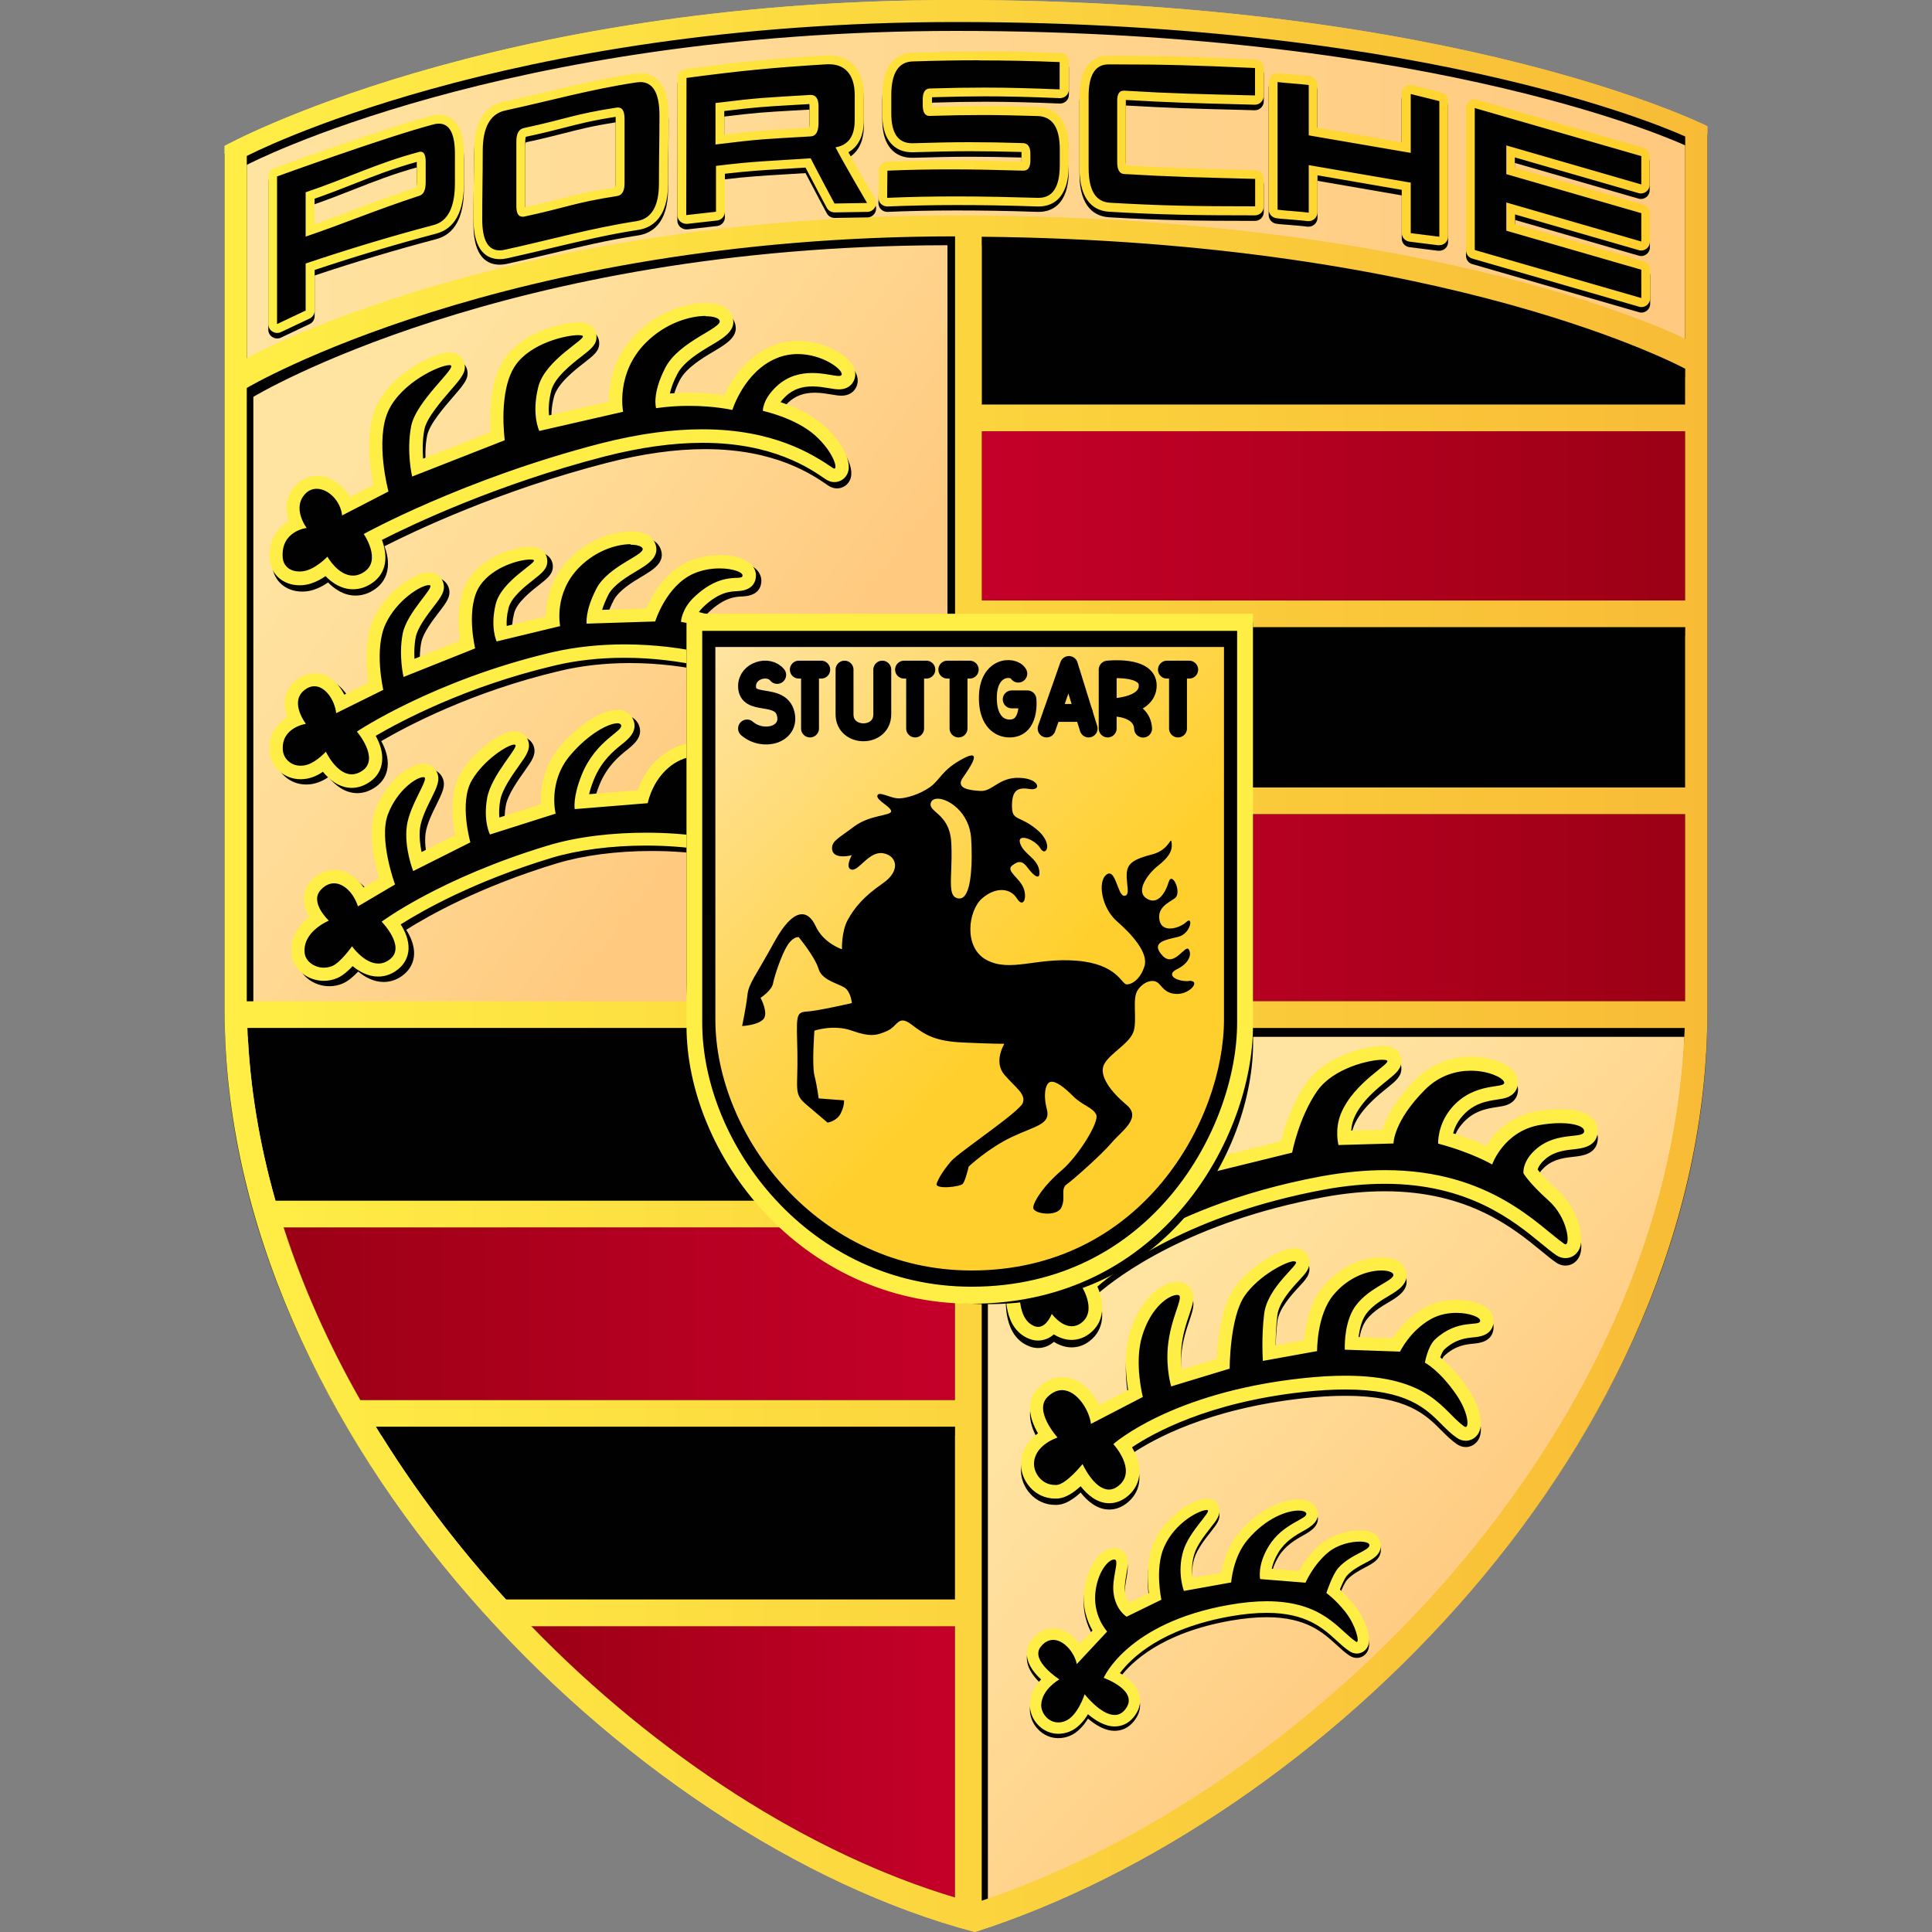 <?xml version="1.0" encoding="UTF-8"?>
<svg id="Laag_1" data-name="Laag 1" xmlns="http://www.w3.org/2000/svg" xmlns:xlink="http://www.w3.org/1999/xlink" viewBox="0 0 150 150">
  <rect x="0" y="0" width="150" height="150" fill="#808080" stroke="none"/>
  <defs>
    <style>
      .cls-1 {
        fill: #010101;
      }

      .cls-2 {
        fill: url(#_ÂÁ_Ï_ÌÌ_È_ËÂÌÚ_101);
      }

      .cls-3 {
        fill: url(#_ÂÁ_Ï_ÌÌ_È_ËÂÌÚ_107);
      }

      .cls-4 {
        fill: url(#_ÂÁ_Ï_ÌÌ_È_ËÂÌÚ_107-2);
      }

      .cls-5 {
        fill: url(#_ÂÁ_Ï_ÌÌ_È_ËÂÌÚ_9);
      }

      .cls-6 {
        fill: url(#_ÂÁ_Ï_ÌÌ_È_ËÂÌÚ_4);
      }

      .cls-7 {
        fill: none;
        stroke: #000;
        stroke-linecap: round;
        stroke-linejoin: round;
        stroke-width: 1.39px;
      }

      .cls-8 {
        fill: url(#_ÂÁ_Ï_ÌÌ_È_ËÂÌÚ_89-2);
      }

      .cls-9 {
        fill: url(#_ÂÁ_Ï_ÌÌ_È_ËÂÌÚ_90-2);
      }

      .cls-10 {
        fill: #ffee46;
      }

      .cls-11 {
        fill: url(#_ÂÁ_Ï_ÌÌ_È_ËÂÌÚ_89);
      }

      .cls-12 {
        fill: url(#_ÂÁ_Ï_ÌÌ_È_ËÂÌÚ_69);
      }

      .cls-13 {
        fill: url(#_ÂÁ_Ï_ÌÌ_È_ËÂÌÚ_90);
      }

      .cls-14 {
        fill: url(#_ÂÁ_Ï_ÌÌ_È_ËÂÌÚ_28);
      }
    </style>
    <linearGradient id="_ÂÁ_Ï_ÌÌ_È_ËÂÌÚ_107" data-name="¡ÂÁ˚ÏˇÌÌ˚È „‡‰ËÂÌÚ 107" x1="17.44" y1="75" x2="132.56" y2="75" gradientUnits="userSpaceOnUse">
      <stop offset="0" stop-color="#ffee46"/>
      <stop offset="1" stop-color="#f8bb36"/>
    </linearGradient>
    <linearGradient id="_ÂÁ_Ï_ÌÌ_È_ËÂÌÚ_101" data-name="¡ÂÁ˚ÏˇÌÌ˚È „‡‰ËÂÌÚ 101" x1="19.16" y1="14.76" x2="130.84" y2="14.76" gradientUnits="userSpaceOnUse">
      <stop offset="0" stop-color="#ffe3a0"/>
      <stop offset="1" stop-color="#ffc97f"/>
    </linearGradient>
    <linearGradient id="_ÂÁ_Ï_ÌÌ_È_ËÂÌÚ_90" data-name="¡ÂÁ˚ÏˇÌÌ˚È „‡‰ËÂÌÚ 90" x1="22.02" y1="102" x2="74.15" y2="102" gradientUnits="userSpaceOnUse">
      <stop offset="0" stop-color="#9b0015"/>
      <stop offset=".6" stop-color="#b60022"/>
      <stop offset=".99" stop-color="#c40029"/>
    </linearGradient>
    <linearGradient id="_ÂÁ_Ï_ÌÌ_È_ËÂÌÚ_89" data-name="¡ÂÁ˚ÏˇÌÌ˚È „‡‰ËÂÌÚ 89" x1="76.22" y1="70.47" x2="130.84" y2="70.47" gradientUnits="userSpaceOnUse">
      <stop offset="0" stop-color="#c40029"/>
      <stop offset=".4" stop-color="#b60022"/>
      <stop offset="1" stop-color="#9b0015"/>
    </linearGradient>
    <linearGradient id="_ÂÁ_Ï_ÌÌ_È_ËÂÌÚ_90-2" data-name="¡ÂÁ˚ÏˇÌÌ˚È „‡‰ËÂÌÚ 90" x1="41.24" y1="136.79" y2="136.79" xlink:href="#_ÂÁ_Ï_ÌÌ_È_ËÂÌÚ_90"/>
    <linearGradient id="_ÂÁ_Ï_ÌÌ_È_ËÂÌÚ_9" data-name="¡ÂÁ˚ÏˇÌÌ˚È „‡‰ËÂÌÚ 9" x1="75.35" y1="88.22" x2="120.25" y2="128.84" gradientUnits="userSpaceOnUse">
      <stop offset=".3" stop-color="#ffe3a0"/>
      <stop offset=".54" stop-color="#ffda95"/>
      <stop offset=".89" stop-color="#ffc97f"/>
    </linearGradient>
    <linearGradient id="_ÂÁ_Ï_ÌÌ_È_ËÂÌÚ_89-2" data-name="¡ÂÁ˚ÏˇÌÌ˚È „‡‰ËÂÌÚ 89" y1="40.05" y2="40.05" xlink:href="#_ÂÁ_Ï_ÌÌ_È_ËÂÌÚ_89"/>
    <linearGradient id="_ÂÁ_Ï_ÌÌ_È_ËÂÌÚ_4" data-name="¡ÂÁ˚ÏˇÌÌ˚È „‡‰ËÂÌÚ 4" x1="20.67" y1="28.73" x2="65.16" y2="61.8" gradientUnits="userSpaceOnUse">
      <stop offset=".17" stop-color="#ffe3a0"/>
      <stop offset=".47" stop-color="#ffda95"/>
      <stop offset=".89" stop-color="#ffc97f"/>
    </linearGradient>
    <linearGradient id="_ÂÁ_Ï_ÌÌ_È_ËÂÌÚ_107-2" data-name="¡ÂÁ˚ÏˇÌÌ˚È „‡‰ËÂÌÚ 107" y1="75" x2="132.56" y2="75" xlink:href="#_ÂÁ_Ï_ÌÌ_È_ËÂÌÚ_107"/>
    <linearGradient id="_ÂÁ_Ï_ÌÌ_È_ËÂÌÚ_69" data-name="¡ÂÁ˚ÏˇÌÌ˚È „‡‰ËÂÌÚ 69" x1="56.12" y1="50.38" x2="91.73" y2="84.36" gradientUnits="userSpaceOnUse">
      <stop offset="0" stop-color="#ffe3a0"/>
      <stop offset=".42" stop-color="#ffd75a"/>
      <stop offset=".73" stop-color="#ffd02d"/>
    </linearGradient>
    <linearGradient id="_ÂÁ_Ï_ÌÌ_È_ËÂÌÚ_28" data-name="¡ÂÁ˚ÏˇÌÌ˚È „‡‰ËÂÌÚ 28" x1="20.82" y1="14.93" x2="128.12" y2="14.93" gradientUnits="userSpaceOnUse">
      <stop offset="0" stop-color="#ffee46"/>
      <stop offset=".02" stop-color="#ffed45"/>
      <stop offset="1" stop-color="#ffd02d"/>
    </linearGradient>
  </defs>
  <g>
    <path class="cls-3" d="M17.44,11.33v67.19c0,32.91,31.17,64.34,58.25,71.48,26.8-8.57,56.87-38.16,56.87-71.48V9.8S113.12,0,74.23,0C37.91,0,17.44,11.33,17.44,11.33Z"/>
    <path class="cls-2" d="M74.25,1.71C39.02,1.71,19.16,12.1,19.16,12.1v15.71s19.86-11.08,55.09-11.08c37.72,0,56.59,9.58,56.59,9.58v-15.71S111.97,1.71,74.25,1.71Z"/>
    <g>
      <path class="cls-13" d="M74.15,108.71v-13.42H22.02c1.49,4.62,3.51,9.12,5.96,13.42h46.18Z"/>
      <path class="cls-11" d="M76.22,63.2v14.54h54.62v-14.54h-54.62Z"/>
      <path class="cls-1" d="M74.15,124.19v-13.42H29.19c2.91,4.78,6.33,9.28,10.1,13.42h34.86Z"/>
      <path class="cls-1" d="M76.22,31.42h54.62v-2.79s-18.22-9.9-54.62-10.25v13.04Z"/>
      <path class="cls-1" d="M74.15,79.81H19.21c.17,4.53.93,9.02,2.18,13.42h52.76v-13.42Z"/>
      <path class="cls-9" d="M74.15,126.26h-32.91c9.81,10.11,21.66,17.71,32.91,21.07v-21.07Z"/>
      <path class="cls-5" d="M76.22,79.81v67.76c25.33-8.44,53.44-36.21,54.58-67.76h-54.58Z"/>
      <path class="cls-8" d="M76.22,33.48v13.14h54.62v-13.14h-54.62Z"/>
      <path class="cls-1" d="M76.22,48.69v12.45h54.62v-12.45h-54.62Z"/>
      <path class="cls-6" d="M74.15,77.74V18.36c-35.17.02-54.99,11.77-54.99,11.77v47.62h54.99Z"/>
    </g>
    <g>
      <path class="cls-1" d="M74.23.69C37.91.69,17.44,11.94,17.44,11.94v66.76c0,32.7,31.17,63.92,58.25,71.02,26.8-8.52,56.87-37.92,56.87-71.02V10.42S113.12.69,74.23.69ZM74.15,147.32c-11.25-3.36-23.11-10.96-32.91-21.07h32.91v21.07ZM74.15,124.88h-34.86c-3.77-4.13-7.19-8.64-10.1-13.42h44.96v13.42ZM74.15,108.71H27.97c-2.45-4.3-4.47-8.8-5.96-13.42h52.14v13.42ZM74.15,93.91H21.39c-1.25-4.39-2.01-8.89-2.18-13.42h54.95v13.42ZM73.55,78.43H19.67V30.81s19.43-11.75,53.89-11.77v59.39ZM76.7,148.26v-67.76h54.09c-1.13,31.55-28.99,59.32-54.09,67.76ZM130.84,77.74h-54.62v-14.54h54.62v14.54ZM130.84,61.82h-54.62v-12.45h54.62v12.45ZM130.84,46.62h-54.62v-13.14h54.62v13.14ZM130.84,32.1h-54.62v-13.04c36.4.35,54.62,10.25,54.62,10.25v2.79ZM130.84,27.01s-18.86-9.58-56.59-9.58c-35.23,0-55.09,11.08-55.09,11.08v-15.71S39.02,2.4,74.25,2.4c37.72,0,56.59,8.89,56.59,8.89v15.71Z"/>
      <path class="cls-4" d="M74.23,0C37.91,0,17.44,11.33,17.44,11.33v67.19c0,32.91,31.17,64.34,58.25,71.48,26.8-8.57,56.87-38.16,56.87-71.48V9.8S113.12,0,74.23,0ZM74.15,147.32c-11.25-3.36-23.11-10.96-32.91-21.07h32.91v21.07ZM74.15,124.19h-34.86c-3.77-4.13-7.19-8.64-10.1-13.42h44.96v13.42ZM74.15,108.71H27.97c-2.45-4.3-4.47-8.8-5.96-13.42h52.14v13.42ZM74.15,93.23H21.39c-1.25-4.39-2.01-8.89-2.18-13.42h54.95v13.42ZM74.15,77.74H19.16V30.12s19.82-11.75,54.99-11.77v59.39ZM76.22,147.57v-67.76h54.58c-1.14,31.55-29.25,59.32-54.58,67.76ZM130.84,77.74h-54.62v-14.54h54.62v14.54ZM130.84,61.14h-54.62v-12.45h54.62v12.45ZM130.84,46.62h-54.62v-13.14h54.62v13.14ZM130.84,31.42h-54.62v-13.04c36.4.35,54.62,10.25,54.62,10.25v2.79ZM130.84,26.32s-18.86-9.58-56.59-9.58c-35.23,0-55.09,11.08-55.09,11.08v-15.71S39.02,1.71,74.25,1.71c37.72,0,56.59,8.89,56.59,8.89v15.71Z"/>
      <g>
        <path class="cls-1" d="M27.73,61.08c-1,0-1.73-.84-2.13-1.45-.29.24-.68.51-1.09.65-.25.09-.51.13-.75.13-1,0-1.82-.73-1.9-1.69-.11-1.33.73-2.06,1.51-2.39-.39-.77-.59-1.81.2-2.57.48-.46.95-.56,1.26-.56.94,0,1.72.87,2.05,1.85l2.72-1.34c-.17-.95-.49-3.36.29-5.05.95-2.05,3-3.31,3.81-3.31.08,0,.15.01.22.03.2.06.34.2.41.38.13.39-.12.72-.67,1.45-.55.72-1.3,1.71-1.46,2.56-.18.97-.12,1.93-.04,2.52l4.57-1.82c-.18-.99-.46-3.4.57-4.89,1.15-1.65,3.43-2.21,4.3-2.21.23,0,.4.04.53.12.15.09.27.28.28.45.02.37-.24.57-.82,1.03-.71.56-1.91,1.49-2.16,2.5-.25,1-.17,1.75-.08,2.17l4.01-.97c-.06-.91.03-2.88,1.7-4.55,1.42-1.43,3.17-1.94,4.33-1.94.77,0,1.26.21,1.42.62.24.62-.37.98-1.21,1.49-.82.49-1.94,1.17-2.41,2.07-.45.87-.61,1.51-.67,1.91l4.45-.36c.31-.76,1.24-2.6,3.09-3.43.83-.37,1.67-.45,2.23-.45.77,0,1.74.16,2.12.6.14.16.2.36.18.56-.08.57-.66.6-.97.61-.56.02-1.61.06-2.98,1.39-.37.36-.56.67-.66.89.99.28,3.21.98,4.3,1.95,1.03.93,1.69,2.14,1.48,2.71-.09.23-.3.38-.55.38-.13,0-.26-.04-.38-.13-1.19-.82-5.17-2.03-9.92-2.03-1.95,0-3.81.21-5.53.61-7.56,1.79-12.94,4.84-14.49,5.79.34.51.79,1.35.69,2.15-.06.47-.3.87-.69,1.15-.37.26-.75.4-1.15.4h0Z"/>
        <path class="cls-1" d="M49.38,42.7c.52,0,.87.12.94.29.2.51-2.68,1.36-3.59,3.13-.91,1.77-.75,2.71-.75,2.71l5.35-.43s.81-2.49,2.94-3.44c.66-.29,1.38-.41,2.02-.41,1.02,0,1.83.29,1.79.57-.06.46-1.57-.45-3.8,1.7-.94.91-.91,1.64-.91,1.64,0,0,3.26.79,4.57,1.96,1.19,1.07,1.52,2.19,1.27,2.19-.02,0-.06-.01-.09-.04-1.37-.94-5.5-2.12-10.21-2.12-1.84,0-3.76.18-5.65.62-9.19,2.17-15.12,6.15-15.12,6.15,0,0,1.77,2.07.45,3.02-.3.21-.58.3-.85.3-1.19,0-2.01-1.76-2.01-1.76,0,0-.67.74-1.38.99-.2.07-.4.1-.58.1-.78,0-1.33-.57-1.38-1.21-.14-1.77,1.79-2.04,1.79-2.04,0,0-1.21-1.57-.24-2.51.3-.29.61-.41.9-.41.87,0,1.59,1.12,1.69,2.09l3.66-1.81s-.74-3.15.18-5.12c.87-1.86,2.75-3.01,3.34-3.01.03,0,.06,0,.08,0,.46.13-1.78,2.09-2.1,3.79-.32,1.7.07,3.34.07,3.34l5.56-2.22s-.78-3.22.4-4.91c1.01-1.45,3.09-1.99,3.87-1.99.13,0,.22.01.27.04.33.2-2.48,1.58-2.94,3.41-.45,1.83.07,2.91.07,2.91l4.93-1.19s-.53-2.55,1.5-4.58c1.34-1.34,2.96-1.78,3.97-1.78M49.38,41.67c-1.27,0-3.17.55-4.7,2.09-1.57,1.57-1.85,3.4-1.86,4.51l-3.05.74c-.02-.36,0-.83.15-1.41.21-.83,1.31-1.7,1.98-2.22.61-.48,1.06-.83,1.02-1.47-.02-.36-.22-.68-.53-.86-.22-.13-.47-.19-.8-.19-.99,0-3.45.59-4.72,2.43-1.02,1.46-.9,3.63-.72,4.86l-3.54,1.41c-.03-.5-.02-1.09.1-1.69.14-.73.88-1.7,1.37-2.34.61-.79.97-1.27.75-1.92-.12-.35-.4-.62-.76-.72-.11-.03-.24-.05-.36-.05-1.04,0-3.27,1.44-4.27,3.6-.76,1.63-.58,3.8-.4,4.97l-1.88.93c-.47-.93-1.3-1.66-2.31-1.66-.4,0-1.01.12-1.61.7-.84.81-.81,1.85-.51,2.71-.8.49-1.47,1.36-1.37,2.66.1,1.23,1.14,2.16,2.41,2.16.31,0,.61-.05.92-.16.29-.1.57-.25.81-.42.5.61,1.26,1.25,2.24,1.25.5,0,.99-.17,1.45-.5.52-.37.83-.89.9-1.51.09-.73-.18-1.47-.49-2.03,1.95-1.14,7.01-3.84,13.9-5.46,1.68-.4,3.5-.6,5.41-.6,4.44,0,8.44,1.13,9.62,1.94.26.18.51.22.68.22.46,0,.86-.28,1.03-.71.34-.9-.55-2.33-1.61-3.28-.96-.86-2.68-1.5-3.84-1.87.06-.07.13-.14.21-.22,1.23-1.19,2.12-1.23,2.64-1.25.88-.04,1.37-.39,1.46-1.05.05-.35-.06-.69-.3-.97-.61-.7-1.96-.78-2.51-.78-.61,0-1.52.09-2.44.5-1.8.81-2.79,2.48-3.23,3.41l-3.44.28c.1-.3.24-.67.47-1.1.4-.77,1.45-1.4,2.22-1.86.85-.51,1.82-1.09,1.42-2.12-.17-.43-.63-.95-1.9-.95h0Z"/>
      </g>
      <g>
        <path class="cls-1" d="M27.3,60.67c-1,0-1.73-.84-2.13-1.45-.29.24-.68.51-1.09.65-.25.09-.51.13-.75.13-1,0-1.82-.73-1.9-1.69-.11-1.33.73-2.06,1.51-2.38-.39-.77-.58-1.81.2-2.57.48-.46.95-.56,1.26-.56.94,0,1.72.87,2.05,1.85l2.72-1.34c-.17-.95-.49-3.36.29-5.05.95-2.05,3-3.31,3.81-3.31.08,0,.15.01.22.03.2.06.34.19.41.38.13.39-.12.72-.67,1.45-.55.72-1.3,1.71-1.46,2.56-.18.97-.12,1.93-.04,2.52l4.57-1.82c-.18-.99-.46-3.4.57-4.89,1.15-1.65,3.43-2.21,4.3-2.21.23,0,.4.04.53.12.15.09.27.28.28.45.02.37-.24.57-.82,1.03-.71.56-1.91,1.49-2.16,2.5-.25,1-.17,1.75-.08,2.17l4.01-.97c-.06-.91.03-2.88,1.7-4.55,1.42-1.43,3.17-1.94,4.33-1.94.77,0,1.26.21,1.42.62.24.62-.37.98-1.21,1.49-.82.49-1.94,1.17-2.41,2.07-.46.89-.62,1.54-.67,1.94l4.42-.14c.32-.82,1.26-2.84,3.13-3.68.83-.37,1.67-.45,2.23-.45.77,0,1.74.16,2.12.6.14.16.2.36.18.56-.08.57-.66.6-.97.61-.56.02-1.61.06-2.98,1.39-.41.4-.62.81-.72,1.1,1.03.21,3.28.77,4.36,1.74,1.03.93,1.69,2.14,1.47,2.71-.09.23-.3.38-.54.38-.13,0-.26-.04-.38-.13-1.19-.82-5.17-2.03-9.92-2.03-1.95,0-3.81.21-5.53.61-7.56,1.79-12.94,4.84-14.49,5.79.34.51.79,1.35.69,2.15-.06.47-.3.87-.69,1.15-.37.26-.75.4-1.15.4h0Z"/>
        <path class="cls-10" d="M48.95,42.29c.52,0,.87.12.94.29.2.51-2.68,1.36-3.59,3.13-.91,1.77-.75,2.71-.75,2.71l5.32-.17s.84-2.76,2.97-3.71c.66-.29,1.38-.41,2.02-.41,1.02,0,1.83.29,1.79.57-.06.46-1.57-.45-3.8,1.7-.94.91-.98,1.88-.98,1.88,0,0,3.33.55,4.64,1.72,1.19,1.07,1.52,2.19,1.27,2.19-.02,0-.06-.01-.09-.04-1.37-.94-5.5-2.12-10.21-2.12-1.84,0-3.76.18-5.65.62-9.19,2.17-15.12,6.15-15.12,6.15,0,0,1.77,2.07.45,3.02-.3.21-.58.3-.85.3-1.19,0-2.01-1.76-2.01-1.76,0,0-.67.74-1.38.99-.2.07-.4.1-.58.1-.78,0-1.33-.57-1.38-1.21-.14-1.77,1.79-2.04,1.79-2.04,0,0-1.21-1.57-.24-2.51.3-.29.61-.41.9-.41.87,0,1.59,1.12,1.69,2.09l3.66-1.81s-.74-3.15.18-5.12c.87-1.86,2.75-3.01,3.34-3.01.03,0,.06,0,.08,0,.46.13-1.78,2.09-2.1,3.79-.32,1.7.07,3.34.07,3.34l5.56-2.22s-.78-3.22.4-4.91c1.01-1.45,3.09-1.99,3.87-1.99.13,0,.22.01.27.04.33.2-2.48,1.58-2.94,3.41-.45,1.83.07,2.91.07,2.91l4.93-1.19s-.53-2.55,1.5-4.58c1.34-1.34,2.96-1.78,3.97-1.78M48.95,41.26c-1.27,0-3.17.55-4.7,2.09-1.57,1.57-1.85,3.4-1.86,4.51l-3.05.74c-.02-.36,0-.83.15-1.41.21-.83,1.31-1.7,1.98-2.22.61-.48,1.06-.83,1.02-1.47-.02-.36-.22-.68-.53-.86-.22-.13-.47-.19-.8-.19-.99,0-3.45.59-4.72,2.43-1.02,1.46-.9,3.63-.72,4.86l-3.54,1.41c-.03-.5-.02-1.09.1-1.69.14-.73.88-1.7,1.37-2.34.61-.79.97-1.27.75-1.92-.12-.35-.4-.62-.76-.72-.11-.03-.24-.05-.36-.05-1.04,0-3.27,1.44-4.27,3.6-.76,1.63-.58,3.8-.4,4.97l-1.88.93c-.47-.93-1.3-1.66-2.31-1.66-.4,0-1.01.12-1.61.7-.84.81-.81,1.85-.51,2.71-.8.49-1.47,1.36-1.37,2.66.1,1.23,1.14,2.16,2.41,2.16.3,0,.61-.05.92-.16.29-.1.57-.25.81-.42.5.61,1.26,1.25,2.24,1.25.5,0,.99-.17,1.45-.5.52-.37.83-.89.9-1.51.09-.73-.18-1.47-.49-2.03,1.95-1.14,7.01-3.84,13.9-5.46,1.68-.4,3.5-.6,5.41-.6,4.44,0,8.44,1.13,9.62,1.94.26.18.51.22.68.22.46,0,.86-.28,1.03-.71.34-.9-.55-2.33-1.61-3.28-.98-.88-2.75-1.43-3.94-1.72.08-.12.19-.24.32-.37,1.23-1.19,2.12-1.23,2.64-1.25.88-.04,1.37-.39,1.46-1.05.05-.35-.06-.69-.3-.97-.61-.7-1.96-.78-2.51-.78-.61,0-1.52.09-2.44.5-1.81.81-2.82,2.63-3.26,3.64l-3.42.11c.09-.31.25-.7.48-1.17.4-.77,1.45-1.4,2.22-1.86.85-.51,1.82-1.09,1.42-2.12-.17-.43-.63-.95-1.9-.95h0Z"/>
      </g>
    </g>
    <g>
      <g>
        <path class="cls-1" d="M25.57,76.06c-1,0-1.87-.68-1.99-1.54-.19-1.42.84-2.33,1.56-2.78-.54-.72-.94-1.74-.21-2.56.52-.59,1.07-.71,1.44-.71.82,0,1.63.62,2.11,1.55l2.01-1.19c-.33-1.02-1.06-3.68-.41-5.4.74-1.96,2.39-3.21,3.21-3.21.07,0,.13,0,.19.02.18.04.33.16.41.33.17.37-.03.78-.43,1.59-.35.7-.83,1.67-.93,2.47-.12.99.11,2.04.29,2.66l3.54-1.78c-.22-.95-.61-3.29.26-4.79.96-1.65,2.98-3.04,3.74-3.04.12,0,.23.03.33.08.13.07.25.23.28.38.08.35-.14.66-.66,1.4-.55.77-1.37,1.94-1.54,2.9-.17.97-.07,1.69.03,2.1l4.19-1.33c-.11-.88-.12-2.81,1.33-4.52,1.48-1.74,3.14-2.66,4.02-2.66.53,0,.73.32.79.45.24.54-.23.92-.73,1.33-.67.54-1.68,1.36-2.31,2.92-.37.9-.48,1.55-.52,1.95l4.71-.21c.23-.79.9-2.52,2.53-3.4.8-.43,1.65-.53,2.21-.53.69,0,1.57.15,1.95.56.14.16.21.35.2.54-.01.13-.06.3-.15.63-.25.85-.82,2.85-.05,3.5,1.04.87,1.71,2.04,1.51,2.6-.08.23-.3.38-.54.38-.12,0-.25-.04-.36-.11-.84-.54-3.5-1.08-6.96-1.08-2.74,0-5.39.34-7.47.97-6.74,2.03-10.98,4.63-12.32,5.52.37.48.86,1.27.83,2.04-.02.45-.22.85-.57,1.14-.39.33-.82.49-1.28.49h0c-.86,0-1.58-.58-2.02-1.03-.35.43-.87.98-1.35,1.18-.27.12-.56.18-.86.18Z"/>
        <path class="cls-1" d="M48.34,56.56c.16,0,.27.05.31.14.21.48-1.95,1.15-3.05,3.85-.72,1.78-.55,2.68-.55,2.68l5.62-.25s.45-2.41,2.37-3.44c.63-.34,1.34-.46,1.97-.46.92,0,1.65.27,1.63.54-.04.45-1.29,3.49-.02,4.57,1.17.98,1.53,2.07,1.3,2.07-.02,0-.05-.01-.08-.03-1.04-.67-3.94-1.16-7.24-1.16-2.51,0-5.27.28-7.61.99-8.42,2.54-12.93,5.92-12.93,5.92,0,0,1.86,1.89.69,2.88-.32.27-.64.37-.95.37-1.1,0-2.04-1.34-2.04-1.34,0,0-.89,1.26-1.53,1.53-.22.09-.44.13-.66.13-.74,0-1.4-.5-1.48-1.09-.23-1.71,1.87-2.56,1.87-2.56,0,0-1.5-1.4-.65-2.36.33-.38.7-.54,1.05-.54.79,0,1.54.79,1.86,1.79l2.88-1.7s-1.29-3.49-.55-5.45c.71-1.87,2.21-2.88,2.73-2.88.02,0,.05,0,.07,0,.43.1-1.13,2.15-1.34,3.83s.5,3.46.5,3.46l4.44-2.23s-.89-3.1.11-4.81c.93-1.6,2.8-2.78,3.29-2.78.03,0,.06,0,.08.02.31.17-1.85,2.32-2.18,4.13-.32,1.81.22,2.83.22,2.83l5.1-1.62s-.63-2.46,1.14-4.54c1.42-1.67,2.97-2.47,3.63-2.47M48.34,55.53c-1.18,0-3,1.17-4.42,2.84-1.37,1.61-1.54,3.41-1.48,4.49l-3.24,1.03c-.03-.34-.03-.79.07-1.34.15-.85.94-1.96,1.46-2.69.56-.79.87-1.23.74-1.81-.07-.3-.26-.56-.54-.71-.17-.1-.37-.15-.58-.15-1.02,0-3.15,1.52-4.18,3.3-.86,1.48-.63,3.59-.4,4.77l-2.61,1.31c-.11-.54-.2-1.21-.12-1.85.09-.72.54-1.64.88-2.31.44-.9.71-1.44.43-2.04-.15-.31-.42-.54-.76-.62-.1-.02-.2-.04-.31-.04-1.11,0-2.9,1.46-3.69,3.55-.64,1.69-.1,4.08.28,5.35l-1.21.71c-.58-.85-1.41-1.36-2.29-1.36-.47,0-1.18.15-1.83.88-.73.82-.62,1.87-.11,2.76-.81.64-1.54,1.65-1.36,2.98.15,1.12,1.25,1.99,2.5,1.99.37,0,.72-.07,1.06-.22.41-.18.83-.55,1.18-.92.51.42,1.19.81,1.98.81.58,0,1.14-.21,1.61-.62.46-.39.72-.92.75-1.51.03-.7-.27-1.39-.61-1.92,1.67-1.06,5.68-3.34,11.73-5.17,2.03-.61,4.63-.95,7.32-.95,3.33,0,5.93.51,6.69,1,.2.13.42.19.64.19.46,0,.87-.28,1.03-.72.36-1-.79-2.44-1.66-3.17-.24-.2-.39-.87.21-2.97.1-.34.16-.54.17-.73.03-.34-.09-.67-.33-.93-.62-.67-1.94-.72-2.33-.72-.62,0-1.56.1-2.46.59-1.58.85-2.34,2.4-2.67,3.35l-3.72.16c.07-.32.19-.72.39-1.21.59-1.44,1.53-2.21,2.16-2.71.51-.41,1.27-1.03.88-1.93-.21-.48-.68-.76-1.26-.76h0Z"/>
      </g>
      <g>
        <path class="cls-1" d="M25.14,75.65c-1,0-1.87-.68-1.99-1.54-.19-1.42.84-2.33,1.56-2.78-.54-.72-.94-1.74-.21-2.56.52-.59,1.07-.71,1.44-.71.82,0,1.63.62,2.11,1.55l2.01-1.19c-.33-1.02-1.06-3.68-.41-5.4.74-1.96,2.39-3.21,3.21-3.21.07,0,.13,0,.19.02.18.04.33.16.41.33.17.37-.03.78-.43,1.59-.35.7-.83,1.67-.93,2.47-.12.99.11,2.04.29,2.66l3.54-1.78c-.22-.95-.61-3.29.26-4.79.96-1.65,2.98-3.04,3.74-3.04.12,0,.23.03.33.08.13.07.25.23.28.38.08.35-.14.66-.66,1.4-.55.77-1.37,1.94-1.54,2.9-.17.97-.07,1.69.03,2.1l4.19-1.33c-.11-.88-.12-2.81,1.33-4.52,1.48-1.74,3.14-2.66,4.02-2.66.53,0,.73.32.79.45.24.54-.23.92-.73,1.33-.67.54-1.68,1.36-2.31,2.92-.36.89-.48,1.53-.51,1.93l4.75-.38c.22-.74.86-2.33,2.49-3.2.8-.43,1.65-.53,2.21-.53.69,0,1.57.15,1.95.56.14.16.21.35.2.54-.01.13-.06.3-.15.63-.25.85-.82,2.85-.05,3.5,1.04.87,1.71,2.04,1.51,2.6-.08.23-.3.38-.54.38-.12,0-.25-.04-.36-.11-.84-.54-3.5-1.08-6.96-1.08-2.74,0-5.39.34-7.47.97-6.74,2.03-10.98,4.63-12.32,5.52.37.48.86,1.27.83,2.04-.02.45-.22.85-.57,1.14-.39.33-.82.49-1.28.49h0c-.86,0-1.58-.58-2.02-1.03-.35.43-.87.98-1.35,1.18-.27.12-.56.18-.86.18Z"/>
        <path class="cls-10" d="M47.91,56.15c.16,0,.27.05.31.14.21.48-1.95,1.15-3.05,3.85-.72,1.78-.55,2.68-.55,2.68l5.67-.46s.4-2.2,2.32-3.24c.63-.34,1.34-.46,1.97-.46.92,0,1.65.27,1.63.54-.04.45-1.29,3.49-.02,4.57,1.17.98,1.53,2.07,1.3,2.07-.02,0-.05-.01-.08-.03-1.04-.67-3.94-1.16-7.24-1.16-2.51,0-5.26.28-7.61.99-8.42,2.54-12.93,5.92-12.93,5.92,0,0,1.86,1.89.69,2.88-.32.27-.64.37-.95.37-1.1,0-2.04-1.34-2.04-1.34,0,0-.89,1.26-1.53,1.53-.22.09-.44.13-.66.13-.74,0-1.4-.5-1.48-1.09-.23-1.71,1.87-2.56,1.87-2.56,0,0-1.5-1.4-.65-2.36.33-.38.7-.54,1.05-.54.79,0,1.54.79,1.86,1.79l2.88-1.7s-1.29-3.49-.55-5.45c.71-1.87,2.21-2.88,2.73-2.88.03,0,.05,0,.07,0,.43.1-1.13,2.15-1.34,3.83s.5,3.46.5,3.46l4.44-2.23s-.89-3.1.11-4.81c.93-1.6,2.8-2.78,3.29-2.78.03,0,.06,0,.08.02.31.17-1.85,2.32-2.18,4.13-.32,1.81.22,2.83.22,2.83l5.1-1.62s-.63-2.46,1.14-4.54c1.42-1.67,2.97-2.47,3.63-2.47M47.91,55.11c-1.18,0-3,1.17-4.42,2.84-1.37,1.61-1.54,3.41-1.48,4.49l-3.24,1.03c-.03-.34-.03-.79.07-1.34.15-.85.94-1.96,1.46-2.69.56-.79.87-1.23.74-1.81-.07-.3-.26-.56-.54-.71-.17-.1-.37-.15-.58-.15-1.02,0-3.15,1.52-4.18,3.3-.86,1.48-.63,3.59-.4,4.77l-2.61,1.31c-.11-.54-.2-1.21-.12-1.85.09-.72.54-1.64.88-2.31.44-.9.71-1.44.43-2.04-.15-.31-.42-.54-.76-.62-.1-.02-.2-.04-.31-.04-1.11,0-2.9,1.46-3.69,3.55-.64,1.69-.1,4.08.28,5.35l-1.21.71c-.58-.85-1.41-1.36-2.29-1.36-.47,0-1.18.15-1.83.88-.73.82-.62,1.87-.11,2.76-.81.64-1.54,1.65-1.36,2.98.15,1.12,1.25,1.99,2.5,1.99.37,0,.72-.07,1.06-.22.41-.18.83-.55,1.18-.92.51.42,1.19.81,1.98.81.58,0,1.14-.21,1.61-.62.46-.39.72-.92.75-1.51.03-.7-.27-1.39-.61-1.92,1.67-1.06,5.68-3.34,11.73-5.17,2.03-.61,4.63-.95,7.32-.95,3.33,0,5.93.51,6.69,1,.2.13.42.19.64.19.46,0,.87-.28,1.03-.72.36-1-.79-2.44-1.66-3.17-.24-.2-.39-.87.21-2.97.1-.34.16-.54.17-.73.03-.34-.09-.67-.33-.93-.62-.67-1.94-.72-2.33-.72-.62,0-1.56.1-2.46.59-1.56.84-2.3,2.28-2.62,3.17l-3.76.3c.07-.31.19-.7.38-1.16.59-1.44,1.53-2.21,2.16-2.71.51-.41,1.27-1.03.88-1.93-.21-.48-.68-.76-1.26-.76h0Z"/>
      </g>
    </g>
    <g>
      <g>
        <path class="cls-1" d="M27.6,45.71c-.94,0-1.66-.7-2.07-1.21-.34.28-.84.63-1.37.79-.24.07-.48.11-.71.11-1.01,0-1.73-.63-1.8-1.56-.12-1.54.77-2.32,1.59-2.66-.35-.77-.51-1.87.34-2.72.34-.34.76-.52,1.22-.52.97,0,1.93.8,2.32,1.83l2.65-1.37c-.25-1.11-.81-4.21.13-6.22,1.09-2.34,4.18-3.83,5.19-3.83.09,0,.17.01.24.03.2.06.35.21.41.4.13.42-.19.79-.95,1.66-.78.89-1.95,2.24-2.15,3.28-.23,1.22-.13,2.41-.03,3.1l6.24-2.45c-.1-1.08-.24-4.05.97-5.79,1.26-1.81,4.07-2.56,5.3-2.56.27,0,.45.04.6.12.16.1.27.27.28.46.02.38-.27.62-.93,1.12-.85.66-2.26,1.76-2.56,2.97-.32,1.26-.2,2.19-.08,2.67l5.59-1.28c-.08-1.01,0-3.35,1.97-5.32,1.64-1.64,3.66-2.23,5-2.23.6,0,1.37.12,1.59.67.25.65-.43,1.06-1.38,1.63-.97.58-2.3,1.37-2.85,2.45-.65,1.24-.69,2.19-.64,2.68l5.02-.13c.34-.87,1.4-3.09,3.62-3.99.58-.24,1.2-.36,1.84-.36,1.56,0,3.04.73,3.64,1.42.22.26.32.51.28.75-.01.09-.11.56-.74.56-.19,0-.41-.04-.69-.08-.38-.06-.86-.14-1.37-.14-.97,0-1.76.29-2.41.89-.5.47-.73.88-.83,1.15.84.23,2.59.82,3.81,1.91,1.18,1.06,1.94,2.44,1.7,3.08-.09.24-.31.39-.56.39-.14,0-.27-.05-.4-.13-1.97-1.36-4.87-2.92-9.84-2.92-2.35,0-4.96.36-7.73,1.08-9.04,2.33-16.02,5.79-17.84,6.74.47.93.79,2.33-.34,3.13-.39.28-.8.41-1.22.41Z"/>
        <path class="cls-1" d="M54.98,25.04c.61,0,1.03.14,1.1.34.23.59-3.14,1.59-4.21,3.65-1.07,2.07-.61,3.44-.61,3.44l5.82-.15s.92-2.99,3.44-4.02c.55-.23,1.11-.32,1.64-.32,1.9,0,3.47,1.17,3.41,1.58-.01.09-.09.12-.23.12-.37,0-1.15-.23-2.06-.23-.88,0-1.88.21-2.76,1.03-1.12,1.04-1.07,1.91-1.07,1.91,0,0,2.53.54,4.06,1.91,1.39,1.25,1.77,2.57,1.49,2.57-.03,0-.07-.01-.11-.04-1.59-1.09-4.63-3.01-10.14-3.01-2.2,0-4.8.31-7.86,1.09-10.7,2.76-18.43,7.04-18.43,7.04,0,0,1.38,1.99.08,2.91-.32.23-.63.32-.92.32-1.16,0-1.98-1.47-1.98-1.47,0,0-.77.82-1.61,1.07-.19.06-.38.08-.57.08-.66,0-1.23-.36-1.29-1.08-.16-2.07,1.86-2.3,1.86-2.3,0,0-1.19-1.56-.08-2.68.25-.25.55-.36.86-.36.9,0,1.86.95,1.97,2.07l3.6-1.86s-1.07-3.98,0-6.28c1.02-2.18,3.97-3.53,4.72-3.53.04,0,.07,0,.1.01.54.15-2.68,2.76-3.06,4.74-.38,1.99.08,3.9.08,3.9l7.19-2.82s-.54-3.86.84-5.83c1.18-1.7,3.89-2.33,4.87-2.33.16,0,.28.02.33.05.38.23-2.91,1.84-3.44,3.98-.54,2.14.08,3.41.08,3.41l6.51-1.49s-.61-2.98,1.76-5.36c1.56-1.56,3.46-2.08,4.64-2.08M54.98,24.01c-1.44,0-3.61.63-5.37,2.38-1.86,1.86-2.15,4.03-2.13,5.28l-4.64,1.07c-.05-.46-.04-1.11.17-1.92.26-1.03,1.59-2.07,2.38-2.68.73-.57,1.17-.91,1.13-1.56-.02-.36-.22-.68-.53-.87-.23-.14-.49-.2-.86-.2-1.19,0-4.27.7-5.72,2.78-1.19,1.72-1.19,4.39-1.1,5.75l-5.25,2.06c-.05-.63-.06-1.45.1-2.27.17-.89,1.34-2.23,2.03-3.03.84-.97,1.27-1.45,1.06-2.15-.11-.36-.39-.64-.76-.75-.12-.03-.25-.05-.38-.05-1.14,0-4.46,1.56-5.66,4.13-.92,1.97-.53,4.77-.25,6.16l-1.83.94c-.55-.96-1.53-1.64-2.56-1.64-.6,0-1.15.23-1.59.67-.89.89-.89,1.97-.62,2.84-.85.51-1.57,1.46-1.46,2.95.09,1.2,1.05,2.03,2.32,2.03.29,0,.58-.04.86-.13.43-.13.82-.35,1.15-.58.5.51,1.22,1.02,2.14,1.02.53,0,1.04-.17,1.52-.51,1.13-.8,1.18-2.12.72-3.32,2.32-1.18,8.91-4.32,17.29-6.48,2.73-.7,5.29-1.06,7.6-1.06,5.46,0,8.33,1.98,9.55,2.82.22.15.45.23.69.23.46,0,.87-.28,1.04-.72.37-.98-.64-2.58-1.83-3.65-1.03-.93-2.43-1.51-3.4-1.84.1-.14.24-.3.42-.47.55-.51,1.21-.75,2.06-.75.47,0,.92.08,1.29.14.29.05.54.09.77.09.77,0,1.18-.5,1.25-1,.04-.27,0-.7-.4-1.16-.69-.8-2.3-1.6-4.03-1.6-.71,0-1.39.13-2.03.39-2.15.88-3.29,2.88-3.77,3.96l-4.16.11c.03-.46.17-1.11.59-1.91.49-.94,1.74-1.7,2.66-2.24.99-.59,2.01-1.2,1.59-2.26-.18-.46-.68-1-2.07-1h0Z"/>
      </g>
      <g>
        <path class="cls-1" d="M27.4,45.22c-.94,0-1.66-.7-2.07-1.21-.34.28-.84.63-1.37.79-.24.07-.48.11-.71.11-1.01,0-1.73-.63-1.8-1.56-.12-1.54.77-2.32,1.59-2.66-.35-.77-.51-1.87.34-2.72.34-.34.76-.52,1.22-.52.97,0,1.93.8,2.32,1.83l2.65-1.37c-.25-1.11-.81-4.21.13-6.22,1.09-2.34,4.18-3.83,5.19-3.83.09,0,.17.01.24.03.2.06.35.21.41.4.13.42-.19.79-.95,1.66-.78.89-1.95,2.24-2.15,3.28-.23,1.21-.13,2.41-.03,3.09l6.24-2.45c-.1-1.08-.24-4.05.97-5.79,1.26-1.81,4.07-2.56,5.3-2.56.27,0,.45.04.6.12.16.1.27.27.28.46.02.38-.27.62-.93,1.12-.85.66-2.26,1.76-2.56,2.97-.32,1.26-.2,2.19-.08,2.67l5.59-1.28c-.08-1.01,0-3.35,1.97-5.32,1.64-1.64,3.66-2.23,5-2.23.6,0,1.37.12,1.59.67.25.65-.43,1.06-1.38,1.63-.97.58-2.3,1.37-2.85,2.45-.57,1.1-.7,1.89-.71,2.33.68-.08,1.38-.11,2.08-.11,1.39,0,2.47.15,3.04.25.38-.92,1.44-3.04,3.58-3.91.58-.24,1.2-.36,1.84-.36,1.56,0,3.04.73,3.64,1.42.22.26.32.51.28.75-.01.09-.11.56-.74.56-.19,0-.41-.04-.69-.08-.38-.06-.86-.14-1.37-.14-.97,0-1.76.29-2.41.89-.5.47-.73.88-.83,1.15.84.23,2.59.82,3.81,1.91,1.18,1.06,1.94,2.44,1.7,3.08-.09.24-.31.39-.56.39-.14,0-.27-.05-.4-.13-1.97-1.36-4.87-2.92-9.85-2.92-2.35,0-4.96.36-7.73,1.08-9.04,2.33-16.02,5.79-17.84,6.74.47.93.79,2.33-.34,3.13-.39.28-.8.41-1.22.41Z"/>
        <path class="cls-10" d="M54.77,24.55c.61,0,1.03.14,1.1.34.23.59-3.14,1.59-4.21,3.65-1.07,2.07-.72,3.15-.72,3.15.92-.13,1.78-.18,2.54-.18,2.01,0,3.38.32,3.38.32,0,0,.92-2.99,3.44-4.02.55-.23,1.11-.32,1.64-.32,1.9,0,3.47,1.17,3.41,1.58-.01.09-.09.12-.23.12-.37,0-1.15-.23-2.06-.23-.88,0-1.88.21-2.76,1.03-1.12,1.04-1.07,1.91-1.07,1.91,0,0,2.53.54,4.06,1.91,1.39,1.25,1.77,2.57,1.49,2.57-.03,0-.07-.01-.11-.04-1.59-1.09-4.63-3.01-10.14-3.01-2.2,0-4.8.31-7.86,1.09-10.7,2.76-18.43,7.04-18.43,7.04,0,0,1.38,1.99.08,2.91-.32.23-.63.32-.92.32-1.16,0-1.98-1.47-1.98-1.47,0,0-.77.82-1.61,1.07-.19.06-.38.08-.57.08-.66,0-1.23-.36-1.29-1.08-.16-2.07,1.86-2.3,1.86-2.3,0,0-1.19-1.56-.08-2.68.25-.25.55-.36.86-.36.9,0,1.86.95,1.97,2.07l3.6-1.86s-1.07-3.98,0-6.28c1.02-2.18,3.97-3.53,4.72-3.53.04,0,.07,0,.1.01.54.15-2.68,2.76-3.06,4.74-.38,1.99.08,3.9.08,3.9l7.19-2.82s-.54-3.86.84-5.83c1.18-1.7,3.89-2.33,4.87-2.33.16,0,.28.02.33.05.38.23-2.91,1.84-3.44,3.98-.54,2.14.08,3.41.08,3.41l6.51-1.49s-.61-2.98,1.76-5.36c1.56-1.56,3.46-2.08,4.64-2.08M54.77,23.52c-1.44,0-3.61.63-5.37,2.38-1.86,1.86-2.15,4.03-2.13,5.28l-4.64,1.07c-.05-.46-.04-1.11.17-1.92.26-1.03,1.59-2.07,2.38-2.68.73-.57,1.17-.91,1.13-1.56-.02-.36-.22-.68-.53-.87-.23-.14-.49-.2-.86-.2-1.19,0-4.27.7-5.72,2.78-1.19,1.72-1.19,4.39-1.1,5.75l-5.25,2.06c-.05-.63-.06-1.45.1-2.27.17-.89,1.34-2.23,2.03-3.03.84-.97,1.27-1.45,1.06-2.15-.11-.36-.39-.64-.76-.75-.12-.03-.25-.05-.38-.05-1.14,0-4.46,1.56-5.66,4.13-.92,1.97-.53,4.77-.25,6.16l-1.82.94c-.55-.96-1.53-1.64-2.56-1.64-.6,0-1.15.23-1.59.67-.89.89-.89,1.97-.62,2.84-.85.51-1.57,1.46-1.46,2.95.09,1.2,1.05,2.03,2.32,2.03.29,0,.58-.04.86-.13.43-.13.82-.35,1.15-.58.5.51,1.22,1.02,2.14,1.02.53,0,1.04-.17,1.52-.51,1.13-.8,1.18-2.12.72-3.32,2.32-1.18,8.91-4.32,17.29-6.48,2.73-.7,5.29-1.06,7.6-1.06,5.46,0,8.33,1.98,9.55,2.82.22.15.45.23.69.23.46,0,.87-.28,1.04-.72.37-.98-.64-2.58-1.83-3.65-1.03-.93-2.43-1.51-3.39-1.84.1-.14.24-.3.42-.47.55-.51,1.21-.75,2.06-.75.47,0,.92.08,1.29.14.29.05.54.09.77.09.77,0,1.18-.5,1.25-1,.04-.27,0-.7-.4-1.16-.69-.8-2.3-1.6-4.03-1.6-.71,0-1.39.13-2.03.39-2.05.84-3.19,2.71-3.7,3.82-.64-.09-1.59-.19-2.73-.19-.5,0-1,.02-1.49.06.08-.38.25-.89.58-1.52.49-.94,1.74-1.7,2.66-2.24.99-.59,2.01-1.2,1.59-2.26-.18-.46-.68-1-2.07-1h0Z"/>
      </g>
    </g>
    <g>
      <path class="cls-1" d="M80.61,104.13c-.15,0-.31-.03-.46-.08-1.76-.66-1.55-3.32-1.44-4.13-.49-.77-.97-2.21.1-3.29.35-.35.79-.53,1.27-.53.99,0,1.96.79,2.38,1.82l7.38-4.93c-.25-1.11-.87-4.38.12-6.5,1.13-2.43,4.33-3.97,5.38-3.97.09,0,.17.01.25.03.21.06.37.21.43.41.13.44-.2.82-.99,1.73-.81.93-2.03,2.33-2.23,3.4-.26,1.37.69,2.56,1.12,3.01l5.97-1.47c.19-.82.77-2.94,1.96-4.65,1.3-1.87,4.22-2.65,5.49-2.65.28,0,.47.04.62.13.17.1.28.28.3.48.03.39-.26.62-.89,1.13-.81.65-2.16,1.74-2.76,3.18-.27.65-.27,1.29-.23,1.69l3.35-.1c.17-.75.72-2.22,2.53-4.04,1.34-1.34,2.88-1.63,3.93-1.63,1.44,0,2.82.54,3.07,1.2.08.21.07.42-.04.6-.19.34-.56.39-1.07.47-.82.12-2.05.31-3.06,1.51-.65.77-.83,1.56-.88,2.01,1.61.46,2.77.98,3.39,1.29.46-.86,1.59-2.44,3.83-2.85.58-.11,1.15-.16,1.69-.16.76,0,1.76.11,2.2.61.17.19.24.43.2.66-.09.64-.75.71-1.38.78-.69.08-1.63.18-2.42.81-.76.61-.89,1.18-.91,1.41.16.23.64.86,1.78,1.89,1.36,1.23,1.85,3.14,1.57,3.86-.13.33-.4.45-.62.45-.14,0-.27-.04-.39-.13-.34-.23-.71-.54-1.14-.89-2.16-1.78-5.79-4.75-12.48-4.75-1.53,0-3.17.16-4.86.47-11.18,2.08-16.84,6.73-18.13,7.92.51.94.91,2.47-.28,3.36-.33.25-.69.37-1.06.37-.59,0-1.09-.3-1.44-.6-.26.33-.64.66-1.17.66Z"/>
      <path class="cls-1" d="M107.34,82.86c.17,0,.29.02.34.05.4.24-2.55,1.65-3.57,4.13-.51,1.24-.19,2.44-.19,2.44l4.27-.12s-.01-1.72,2.45-4.18c1.11-1.11,2.42-1.47,3.55-1.47,1.36,0,2.44.52,2.58.86.24.61-2.26-.11-4.08,2.04-1.12,1.33-1.03,2.76-1.03,2.76,2.66.71,4.19,1.62,4.19,1.62,0,0,.89-2.56,3.67-3.06.57-.1,1.12-.15,1.6-.15,1.15,0,1.93.27,1.87.66-.08.56-2.04,0-3.6,1.25-1.24.99-1.11,1.98-1.11,1.98,0,0,.37.7,1.96,2.13,1.48,1.33,1.68,3.39,1.31,3.39-.03,0-.06-.01-.09-.03-1.95-1.34-5.7-5.73-13.92-5.73-1.5,0-3.14.15-4.96.48-13.16,2.45-18.71,8.36-18.71,8.36,0,0,1.4,2.03.08,3.02-.25.19-.5.26-.74.26-.86,0-1.55-.96-1.55-.96,0,0-.38,1.01-1.06,1.01-.08,0-.17-.02-.27-.05-1.64-.62-1.07-3.76-1.07-3.76,0,0-1.24-1.62-.08-2.78.26-.26.57-.38.89-.38.93,0,1.93.99,2.05,2.15l8.32-5.55s-1.11-4.13,0-6.51c1.05-2.26,4.11-3.66,4.89-3.66.04,0,.08,0,.1.01.56.16-2.78,2.86-3.17,4.92-.4,2.06,1.48,3.7,1.48,3.7l6.58-1.62s.52-2.74,1.95-4.79c1.23-1.76,4.03-2.42,5.05-2.42M107.34,81.79c-1.23,0-4.43.73-5.93,2.88-1.11,1.59-1.71,3.51-1.97,4.52l-5.34,1.32c-.4-.48-.96-1.36-.78-2.31.18-.93,1.39-2.32,2.11-3.15.87-1,1.31-1.51,1.1-2.23-.11-.38-.41-.67-.79-.78-.13-.04-.26-.05-.4-.05-1.18,0-4.62,1.62-5.87,4.28-.97,2.08-.54,5.07-.24,6.48l-6.58,4.39c-.58-.93-1.56-1.58-2.58-1.58-.62,0-1.19.24-1.65.69-1.24,1.24-.82,2.84-.28,3.78-.12,1.1-.21,3.76,1.81,4.51.21.08.43.12.64.12.48,0,.9-.19,1.23-.48.38.24.85.43,1.38.43.49,0,.97-.16,1.38-.48,1.2-.9,1.19-2.39.62-3.66,1.69-1.46,7.22-5.59,17.56-7.52,1.66-.31,3.26-.46,4.76-.46,6.5,0,10.03,2.9,12.14,4.63.44.36.82.68,1.18.92.21.14.45.22.7.22.5,0,.93-.31,1.12-.8.39-1.02-.26-3.14-1.71-4.46-.88-.79-1.35-1.33-1.57-1.62.06-.2.23-.51.67-.87.67-.54,1.49-.63,2.14-.7.64-.07,1.7-.19,1.85-1.24.06-.39-.06-.78-.33-1.09-.46-.53-1.33-.79-2.6-.79-.57,0-1.17.06-1.79.17-2.1.38-3.32,1.71-3.94,2.68-.61-.28-1.47-.63-2.56-.97.1-.37.29-.84.68-1.29.88-1.05,1.95-1.21,2.74-1.33.56-.08,1.13-.17,1.46-.73.18-.32.21-.71.07-1.06-.39-1-2.13-1.54-3.57-1.54-1.15,0-2.83.31-4.3,1.78-1.62,1.62-2.29,3-2.57,3.89l-2.42.07c.02-.28.07-.61.2-.93.54-1.32,1.83-2.35,2.6-2.97.68-.55,1.13-.91,1.09-1.58-.03-.37-.23-.71-.55-.9-.24-.14-.51-.2-.89-.2h0Z"/>
    </g>
    <g>
      <path class="cls-1" d="M80.61,103.55c-.15,0-.31-.03-.46-.08-1.76-.66-1.55-3.32-1.44-4.13-.49-.77-.97-2.21.1-3.29.35-.35.79-.53,1.27-.53.99,0,1.96.79,2.38,1.82l7.38-4.93c-.25-1.11-.87-4.38.12-6.5,1.13-2.43,4.33-3.97,5.38-3.97.09,0,.17.01.25.03.21.06.37.21.43.41.13.44-.2.82-.99,1.73-.81.93-2.03,2.33-2.23,3.4-.26,1.37.69,2.56,1.12,3.01l5.97-1.47c.19-.82.77-2.94,1.96-4.65,1.3-1.87,4.22-2.65,5.49-2.65.28,0,.47.04.62.13.17.1.28.28.3.48.03.39-.26.62-.89,1.13-.81.65-2.16,1.74-2.76,3.18-.27.65-.27,1.29-.23,1.69l3.35-.1c.17-.75.72-2.22,2.53-4.04,1.34-1.34,2.88-1.63,3.93-1.63,1.44,0,2.82.54,3.07,1.2.08.21.07.42-.04.6-.19.34-.56.39-1.07.47-.82.12-2.05.31-3.06,1.51-.65.77-.83,1.56-.88,2.01,1.61.46,2.77.98,3.39,1.29.46-.86,1.59-2.44,3.83-2.85.58-.11,1.15-.16,1.69-.16.76,0,1.76.11,2.2.61.17.19.24.43.2.66-.09.64-.75.71-1.38.78-.69.08-1.63.18-2.42.81-.76.61-.89,1.18-.91,1.41.16.23.64.86,1.78,1.89,1.36,1.23,1.85,3.14,1.57,3.86-.13.33-.4.45-.62.45-.14,0-.27-.04-.39-.13-.34-.23-.71-.54-1.14-.89-2.16-1.78-5.79-4.75-12.48-4.75-1.53,0-3.17.16-4.86.47-11.18,2.08-16.84,6.73-18.13,7.92.51.94.91,2.47-.28,3.36-.33.25-.69.37-1.06.37-.59,0-1.09-.3-1.44-.6-.26.33-.64.66-1.17.66Z"/>
      <path class="cls-10" d="M107.34,82.28c.17,0,.29.02.34.05.4.24-2.55,1.65-3.57,4.13-.51,1.24-.19,2.44-.19,2.44l4.27-.12s-.01-1.72,2.45-4.18c1.11-1.11,2.42-1.47,3.55-1.47,1.36,0,2.44.52,2.58.86.24.61-2.26-.11-4.08,2.04-1.12,1.33-1.03,2.76-1.03,2.76,2.66.71,4.19,1.62,4.19,1.62,0,0,.89-2.56,3.67-3.06.57-.1,1.12-.15,1.6-.15,1.15,0,1.93.27,1.87.66-.08.56-2.04,0-3.6,1.25-1.24.99-1.11,1.98-1.11,1.98,0,0,.37.7,1.96,2.13,1.48,1.33,1.68,3.39,1.31,3.39-.03,0-.06-.01-.09-.03-1.95-1.34-5.7-5.73-13.92-5.73-1.5,0-3.14.15-4.96.48-13.16,2.45-18.71,8.36-18.71,8.36,0,0,1.4,2.03.08,3.02-.25.19-.5.26-.74.26-.86,0-1.55-.96-1.55-.96,0,0-.38,1.01-1.06,1.01-.08,0-.17-.02-.27-.05-1.64-.62-1.07-3.76-1.07-3.76,0,0-1.24-1.62-.08-2.78.26-.26.57-.38.89-.38.93,0,1.93.99,2.05,2.15l8.32-5.55s-1.11-4.13,0-6.51c1.05-2.26,4.11-3.66,4.89-3.66.04,0,.08,0,.1.01.56.16-2.78,2.86-3.17,4.92-.4,2.06,1.48,3.7,1.48,3.7l6.58-1.62s.52-2.74,1.95-4.79c1.23-1.76,4.03-2.42,5.05-2.42M107.34,81.21c-1.23,0-4.43.73-5.93,2.88-1.11,1.59-1.71,3.51-1.97,4.52l-5.34,1.32c-.4-.48-.96-1.36-.78-2.31.18-.93,1.39-2.32,2.11-3.15.87-1,1.31-1.51,1.1-2.23-.11-.38-.41-.67-.79-.78-.13-.04-.26-.05-.4-.05-1.18,0-4.62,1.62-5.87,4.28-.97,2.08-.54,5.07-.24,6.48l-6.58,4.39c-.58-.93-1.56-1.58-2.58-1.58-.62,0-1.19.24-1.65.69-1.24,1.24-.82,2.84-.28,3.78-.12,1.1-.21,3.76,1.81,4.51.21.08.43.12.64.12.48,0,.9-.19,1.23-.48.38.24.85.43,1.38.43.49,0,.97-.17,1.38-.48,1.2-.9,1.19-2.39.62-3.66,1.69-1.46,7.22-5.59,17.56-7.52,1.66-.31,3.26-.46,4.76-.46,6.5,0,10.03,2.9,12.14,4.63.44.36.82.68,1.18.92.21.14.45.22.7.22.5,0,.93-.31,1.12-.8.39-1.02-.26-3.14-1.71-4.46-.88-.79-1.35-1.33-1.57-1.62.06-.2.23-.51.67-.87.67-.54,1.49-.63,2.14-.7.64-.07,1.7-.19,1.85-1.24.06-.39-.06-.78-.33-1.09-.46-.53-1.33-.79-2.6-.79-.57,0-1.17.06-1.79.17-2.1.38-3.32,1.71-3.94,2.68-.61-.28-1.47-.63-2.56-.97.1-.37.29-.84.68-1.29.88-1.05,1.95-1.21,2.74-1.33.56-.08,1.13-.17,1.46-.73.18-.32.21-.71.07-1.06-.39-1-2.13-1.54-3.57-1.54-1.15,0-2.83.31-4.3,1.78-1.62,1.62-2.29,3-2.57,3.89l-2.42.07c.02-.28.07-.61.2-.93.54-1.32,1.83-2.35,2.6-2.97.68-.55,1.13-.91,1.09-1.58-.03-.37-.23-.71-.55-.9-.24-.14-.51-.2-.89-.2h0Z"/>
    </g>
    <g>
      <g>
        <path class="cls-1" d="M86.12,116.68c-.97,0-1.73-.92-2.15-1.6-.5.53-1.23,1.17-1.84,1.23-.07,0-.14.01-.21.01-1.27,0-2.13-1.11-2.13-2.14,0-1.2.88-1.9,1.52-2.26-.7-.98-1.27-2.4-.3-3.34.46-.44.96-.67,1.48-.67,1.22,0,2.21,1.23,2.6,2.37l3.09-1.6c-.17-.86-.48-2.9.05-4.62.75-2.44,2.32-3.54,3.19-3.54.09,0,.17.01.25.03.18.05.32.17.4.33.18.35.05.75-.19,1.48-.23.7-.55,1.65-.65,2.77-.09.99.02,1.85.12,2.36l3.65-1.11c.03-1.07.21-4.07,1.25-5.57,1.16-1.67,3.48-2.9,4.25-2.9.14,0,.27.03.37.09.15.09.25.24.27.41.05.35-.17.59-.66,1.12-.63.68-1.67,1.82-1.82,3.01-.14,1.17-.14,2.32-.12,2.99l3.21-.58c.05-.89.27-2.91,1.36-4.23,1.28-1.55,2.98-2.11,4.14-2.11.75,0,1.25.22,1.4.62.24.62-.38.99-1.04,1.39-.69.41-1.63.97-2.13,1.85-.42.76-.53,1.74-.55,2.31l3.47.12c.32-.55,1.12-1.72,2.47-2.47.8-.44,1.63-.53,2.2-.53.81,0,1.79.2,2.19.65.15.17.21.37.18.57-.08.57-.66.62-1.07.66-.62.06-1.57.14-2.57,1.07-.28.26-.47.81-.57,1.2.46.32,1.34,1.05,2.3,2.45.77,1.13,1.13,2.4.84,2.96-.11.22-.32.35-.56.35-.14,0-.27-.04-.39-.13-.4-.28-.75-.63-1.12-1-1.26-1.27-2.83-2.85-7.82-2.85-1,0-2.12.07-3.31.2-8.25.9-12.7,3.75-13.97,4.68.34.48.8,1.28.76,2.12-.03.53-.27,1.01-.69,1.38-.35.31-.74.47-1.14.47Z"/>
        <path class="cls-1" d="M100.49,98.43s.08,0,.11.02c.33.2-2.19,1.94-2.45,4.04-.23,1.87-.1,3.66-.1,3.66l4.21-.76s-.04-2.77,1.25-4.34c1.2-1.46,2.76-1.92,3.74-1.92.5,0,.86.12.92.29.2.51-2.17,1.06-3.14,2.8-.71,1.28-.62,3.06-.62,3.06l4.29.15s.77-1.63,2.42-2.54c.62-.34,1.32-.47,1.95-.47,1.04,0,1.9.35,1.85.63-.06.46-1.72-.21-3.49,1.42-.59.55-.8,1.82-.8,1.82,0,0,1.12.56,2.45,2.5.9,1.32,1,2.49.71,2.49-.03,0-.06-.01-.1-.04-1.65-1.14-2.57-3.94-9.24-3.94-.99,0-2.1.06-3.37.2-10.19,1.11-14.64,5.11-14.64,5.11,0,0,1.84,1.99.46,3.19-.28.24-.55.34-.8.34-1.16,0-2.05-1.98-2.05-1.98,0,0-1.25,1.55-1.99,1.62-.05,0-.11,0-.16,0-.98,0-1.61-.87-1.62-1.62,0-1.49,1.83-2.06,1.83-2.06,0,0-1.89-2.08-.77-3.16.38-.37.76-.52,1.12-.52,1.18,0,2.14,1.63,2.24,2.62l4.03-2.09s-.69-2.67-.05-4.74c.71-2.33,2.14-3.18,2.7-3.18.04,0,.08,0,.11.01.46.13-.61,1.73-.82,4.03-.15,1.73.26,3.06.26,3.06l4.54-1.38s0-3.97,1.17-5.66c1.09-1.57,3.25-2.68,3.83-2.68M100.49,97.39c-.99,0-3.44,1.34-4.68,3.12-1.02,1.47-1.27,4.14-1.33,5.48l-2.73.83c-.05-.45-.08-1.02-.03-1.65.09-1.06.4-1.98.63-2.65.27-.81.45-1.34.16-1.88-.15-.29-.41-.49-.72-.58-.12-.03-.25-.05-.39-.05-1.21,0-2.91,1.37-3.68,3.91-.49,1.6-.3,3.45-.13,4.49l-2.25,1.17c-.55-1.13-1.58-2.17-2.86-2.17-.46,0-1.15.14-1.84.81-1.06,1.03-.7,2.45-.05,3.55-.7.51-1.33,1.31-1.32,2.42,0,1.28,1.07,2.65,2.65,2.65.08,0,.17,0,.26-.01.59-.06,1.2-.47,1.72-.95.52.66,1.27,1.32,2.22,1.32.37,0,.92-.1,1.48-.59.53-.46.83-1.06.86-1.74.04-.75-.26-1.47-.57-2.01,1.61-1.09,5.9-3.49,13.32-4.3,1.18-.13,2.27-.19,3.25-.19,4.78,0,6.26,1.49,7.46,2.7.39.39.76.76,1.2,1.06.21.14.44.22.68.22.42,0,.81-.24,1.01-.62.46-.86-.11-2.38-.87-3.49-.83-1.21-1.59-1.94-2.12-2.36.09-.27.21-.52.32-.62.88-.81,1.68-.88,2.27-.94.42-.04,1.4-.13,1.54-1.1.05-.35-.06-.7-.3-.98-.53-.61-1.68-.83-2.58-.83-.62,0-1.56.1-2.45.59-1.26.69-2.08,1.74-2.51,2.39l-2.63-.09c.06-.51.19-1.1.44-1.56.42-.76,1.3-1.28,1.94-1.66.66-.39,1.66-.99,1.26-2.02-.14-.36-.57-.95-1.88-.95s-3.14.6-4.54,2.3c-1.04,1.27-1.36,3.05-1.45,4.13l-2.21.4c0-.64.03-1.47.13-2.31.12-1.03,1.1-2.09,1.69-2.73.53-.57.88-.95.79-1.55-.05-.33-.24-.61-.52-.78-.19-.11-.4-.17-.64-.17h0Z"/>
      </g>
      <g>
        <path class="cls-1" d="M86.12,116.19c-.97,0-1.73-.92-2.15-1.6-.5.53-1.23,1.18-1.84,1.23-.07,0-.14.01-.21.01-1.27,0-2.13-1.11-2.13-2.14,0-1.2.88-1.9,1.52-2.26-.7-.98-1.27-2.4-.3-3.34.46-.44.96-.67,1.48-.67,1.22,0,2.21,1.23,2.6,2.37l3.09-1.6c-.17-.86-.48-2.9.05-4.62.75-2.44,2.32-3.54,3.19-3.54.09,0,.17.01.25.03.18.05.32.17.4.33.18.35.05.75-.19,1.48-.23.7-.55,1.65-.65,2.77-.09.99.02,1.85.12,2.36l3.65-1.11c.03-1.07.21-4.07,1.25-5.57,1.16-1.67,3.48-2.9,4.25-2.9.14,0,.27.03.37.09.15.09.25.24.27.41.05.35-.17.59-.66,1.12-.63.68-1.67,1.82-1.82,3.01-.14,1.17-.14,2.32-.12,2.99l3.21-.58c.05-.89.27-2.91,1.36-4.23,1.28-1.55,2.98-2.11,4.14-2.11.75,0,1.25.22,1.4.62.24.62-.38.99-1.04,1.39-.69.41-1.63.97-2.13,1.85-.42.76-.53,1.74-.55,2.31l3.47.12c.32-.55,1.12-1.72,2.47-2.47.8-.44,1.64-.53,2.2-.53.81,0,1.79.2,2.18.65.15.17.21.37.18.57-.08.57-.66.62-1.07.66-.62.06-1.57.14-2.57,1.07-.26.24-.46.77-.57,1.2.46.32,1.34,1.05,2.3,2.45.77,1.13,1.13,2.4.84,2.96-.11.22-.32.35-.56.35-.14,0-.27-.04-.39-.13-.4-.28-.75-.63-1.12-1-1.26-1.27-2.83-2.85-7.82-2.85-1,0-2.12.07-3.31.2-8.25.9-12.7,3.75-13.97,4.68.34.48.8,1.28.76,2.12-.03.53-.27,1.01-.69,1.38-.35.31-.74.47-1.14.47Z"/>
        <path class="cls-10" d="M100.49,97.94s.08,0,.11.02c.33.2-2.19,1.94-2.45,4.04-.23,1.87-.1,3.66-.1,3.66l4.21-.76s-.04-2.77,1.25-4.34c1.2-1.46,2.76-1.92,3.74-1.92.5,0,.86.12.92.29.2.51-2.17,1.06-3.14,2.8-.71,1.28-.62,3.06-.62,3.06l4.29.15s.77-1.63,2.42-2.54c.62-.34,1.32-.47,1.95-.47,1.04,0,1.9.35,1.85.63-.06.46-1.72-.21-3.49,1.42-.59.55-.8,1.82-.8,1.82,0,0,1.12.56,2.45,2.5.9,1.32,1,2.49.71,2.49-.03,0-.06-.01-.1-.04-1.65-1.14-2.57-3.94-9.24-3.94-.99,0-2.1.06-3.37.2-10.19,1.11-14.64,5.11-14.64,5.11,0,0,1.84,1.99.46,3.19-.28.24-.55.34-.8.34-1.16,0-2.05-1.98-2.05-1.98,0,0-1.25,1.55-1.99,1.62-.05,0-.11,0-.16,0-.98,0-1.61-.87-1.62-1.62,0-1.49,1.83-2.06,1.83-2.06,0,0-1.89-2.08-.77-3.16.38-.37.76-.52,1.12-.52,1.18,0,2.14,1.63,2.24,2.62l4.03-2.09s-.69-2.67-.05-4.74c.71-2.33,2.14-3.18,2.7-3.18.04,0,.08,0,.11.01.46.13-.61,1.73-.82,4.03-.15,1.73.26,3.06.26,3.06l4.54-1.38s0-3.97,1.17-5.66c1.09-1.57,3.25-2.68,3.83-2.68M100.49,96.9c-.99,0-3.44,1.34-4.68,3.12-1.02,1.47-1.27,4.14-1.33,5.48l-2.73.83c-.05-.45-.08-1.02-.03-1.65.09-1.06.4-1.98.63-2.65.27-.81.45-1.34.16-1.88-.15-.29-.41-.49-.72-.58-.12-.03-.25-.05-.39-.05-1.21,0-2.91,1.37-3.68,3.91-.49,1.6-.3,3.45-.13,4.49l-2.25,1.17c-.55-1.13-1.58-2.17-2.86-2.17-.46,0-1.15.14-1.84.81-1.06,1.03-.7,2.45-.05,3.55-.7.51-1.33,1.31-1.32,2.42,0,1.28,1.07,2.65,2.65,2.65.08,0,.17,0,.26-.01.59-.06,1.2-.47,1.72-.95.52.66,1.27,1.32,2.22,1.32.37,0,.92-.1,1.48-.59.53-.46.83-1.06.86-1.74.04-.75-.26-1.47-.57-2.01,1.61-1.09,5.9-3.49,13.32-4.3,1.18-.13,2.27-.19,3.25-.19,4.78,0,6.26,1.49,7.46,2.7.39.39.76.76,1.2,1.06.21.14.44.22.68.22.42,0,.81-.24,1.01-.62.46-.86-.11-2.38-.87-3.49-.83-1.21-1.59-1.94-2.12-2.36.09-.27.21-.52.32-.62.88-.81,1.68-.88,2.27-.94.42-.04,1.4-.13,1.54-1.1.05-.35-.06-.7-.3-.98-.53-.61-1.68-.83-2.58-.83-.62,0-1.56.1-2.45.59-1.26.69-2.08,1.74-2.51,2.39l-2.63-.09c.06-.51.19-1.1.44-1.56.42-.76,1.3-1.28,1.94-1.66.66-.39,1.66-.99,1.26-2.02-.14-.36-.57-.95-1.88-.95s-3.14.6-4.54,2.3c-1.04,1.27-1.36,3.05-1.45,4.13l-2.21.4c0-.64.03-1.47.13-2.31.12-1.03,1.1-2.09,1.69-2.73.53-.57.88-.95.79-1.55-.05-.33-.24-.61-.52-.78-.19-.11-.4-.17-.64-.17h0Z"/>
      </g>
    </g>
    <g>
      <g>
        <path class="cls-1" d="M82.18,134.51c-.47,0-.92-.19-1.25-.54-.34-.36-.53-.84-.51-1.29.04-.9.63-1.57,1.09-1.96-.5-.4-1.18-1.06-1.3-1.78-.06-.37.02-.72.25-1.01.46-.6.98-.72,1.33-.72.83,0,1.6.69,2,1.49l1.61-1.72c-.37-.54-.99-1.7-.74-3.28.26-1.68,1.17-2.73,1.86-2.73.05,0,.11,0,.16.02.6.14.48.81.36,1.46-.08.45-.18,1-.13,1.48.09.77.43,1.21.64,1.42l2.15-1.05c-.12-.76-.32-2.6.3-4.02.91-2.07,2.99-3.14,3.68-3.14.12,0,.22.03.31.08.11.06.22.21.24.34.06.31-.14.57-.58,1.13-.47.59-1.1,1.41-1.34,2.2-.31,1.05-.18,1.99-.06,2.48l2.96-.53c.09-.66.4-2.11,1.34-3.23,1.51-1.78,3.25-2.42,4.28-2.42.65,0,.9.25,1,.46.24.55-.32.87-.82,1.15-.6.33-1.51.84-2.11,1.83-.52.86-.63,1.54-.63,1.91l2.85.23c.25-.49.83-1.48,1.77-2.25.83-.68,1.97-.92,2.69-.92.49,0,.84.1,1.04.3.12.12.18.27.17.42,0,.46-.44.69-.99.98-.48.25-1.08.57-1.54,1.07-.24.27-.54.97-.73,1.49.29.24.79.7,1.31,1.36.66.84,1.23,2.22.98,2.75-.09.18-.26.29-.45.29h0c-.11,0-.21-.03-.31-.1-.33-.22-.64-.5-.96-.8-1.11-1.01-2.48-2.27-5.72-2.27-.87,0-1.85.09-2.9.28-6.12,1.09-8.47,3.96-9.14,5.01.58.28,1.5.82,1.72,1.62.09.33.09.83-.37,1.38-.3.35-.68.54-1.12.54h0c-.83,0-1.67-.7-2.19-1.22-.28.6-.79,1.4-1.52,1.68-.22.08-.44.12-.66.12Z"/>
        <path class="cls-1" d="M93.67,117.57s.07,0,.09.02c.27.16-1.43,1.64-1.89,3.16-.51,1.69.05,3.11.05,3.11l3.67-.66s.12-1.96,1.28-3.32c1.45-1.71,3.08-2.26,3.95-2.26.32,0,.54.08.59.2.2.46-1.79.73-2.91,2.57-.91,1.49-.66,2.55-.66,2.55l3.52.28s.59-1.39,1.78-2.37c.71-.58,1.72-.82,2.41-.82.46,0,.78.1.77.28,0,.43-1.47.71-2.42,1.77-.46.52-.92,1.94-.92,1.94,0,0,.71.5,1.48,1.48.81,1.03,1.1,2.32.88,2.32-.02,0-.04,0-.06-.02-1.34-.89-2.54-3.14-6.93-3.14-.86,0-1.84.09-2.97.29-7.88,1.4-9.69,5.66-9.69,5.66,0,0,2.89,1.02,1.63,2.5-.23.27-.5.38-.78.38-1.08,0-2.33-1.61-2.33-1.61,0,0-.54,1.72-1.53,2.09-.18.07-.35.1-.51.1-.81,0-1.35-.75-1.33-1.37.05-1.22,1.41-1.97,1.41-1.97,0,0-2.28-1.46-1.46-2.52.3-.39.64-.55.98-.55.85,0,1.67,1.03,1.83,1.88l2.36-2.53s-1.19-1.26-.89-3.24c.24-1.55,1.03-2.35,1.42-2.35.02,0,.04,0,.06,0,.37.09-.23,1.43-.1,2.55.15,1.38,1.02,1.89,1.02,1.89l2.7-1.32s-.53-2.41.21-4.09c.85-1.94,2.79-2.87,3.28-2.87M93.67,116.69c-.88,0-3.12,1.2-4.09,3.4-.59,1.34-.5,3.01-.38,3.94l-1.55.76c-.13-.2-.27-.49-.31-.92-.05-.41.05-.93.12-1.35.12-.65.31-1.73-.7-1.96-.08-.02-.17-.03-.26-.03-1.03,0-2.02,1.33-2.3,3.1-.23,1.47.23,2.62.62,3.3l-.99,1.05c-.51-.69-1.26-1.21-2.07-1.21-.45,0-1.1.16-1.67.89-.31.39-.42.86-.34,1.36.11.67.6,1.27,1.08,1.71-.43.45-.84,1.1-.87,1.93-.02.57.21,1.17.64,1.61.42.44.98.68,1.57.68.27,0,.55-.05.82-.15.66-.25,1.15-.82,1.48-1.37.56.48,1.3.95,2.07.95.57,0,1.07-.24,1.45-.69.59-.7.58-1.35.46-1.78-.21-.77-.9-1.32-1.5-1.67.88-1.18,3.22-3.46,8.58-4.41,1.02-.18,1.97-.27,2.82-.27,3.06,0,4.37,1.19,5.42,2.15.34.31.66.61,1.02.84.17.11.36.17.55.17.36,0,.69-.21.85-.54.39-.8-.38-2.39-1.03-3.21-.42-.53-.83-.94-1.13-1.22.18-.46.39-.9.54-1.07.4-.45.96-.74,1.41-.98.6-.31,1.22-.64,1.23-1.37,0-.28-.1-.54-.3-.74-.29-.29-.73-.43-1.35-.43-.84,0-2.05.27-2.97,1.02-.85.7-1.43,1.56-1.74,2.13l-2.11-.17c.06-.32.21-.76.52-1.28.55-.89,1.36-1.34,1.95-1.67.5-.28,1.42-.79,1.01-1.71-.12-.27-.46-.73-1.4-.73-1.13,0-3.01.67-4.62,2.57-.88,1.04-1.24,2.34-1.39,3.13l-2.22.4c-.07-.47-.08-1.13.13-1.84.22-.72.82-1.49,1.27-2.06.48-.61.77-.98.67-1.49-.05-.27-.22-.5-.45-.64-.16-.09-.33-.13-.53-.13h0Z"/>
      </g>
      <g>
        <path class="cls-1" d="M82.18,134.16c-.47,0-.92-.19-1.25-.54-.34-.36-.53-.84-.51-1.29.04-.9.63-1.57,1.09-1.96-.5-.4-1.18-1.06-1.3-1.78-.06-.37.02-.72.25-1.01.46-.6.98-.72,1.33-.72.83,0,1.6.69,2,1.49l1.61-1.72c-.37-.54-.99-1.7-.74-3.28.26-1.68,1.17-2.73,1.86-2.73.05,0,.11,0,.16.02.6.14.48.81.36,1.46-.08.45-.18,1-.13,1.48.09.77.43,1.21.64,1.42l2.15-1.05c-.12-.76-.32-2.6.3-4.02.91-2.07,2.99-3.14,3.68-3.14.12,0,.22.03.31.08.11.06.22.21.24.34.06.31-.14.57-.58,1.13-.47.59-1.1,1.41-1.34,2.2-.31,1.05-.18,1.99-.06,2.48l2.96-.53c.09-.66.4-2.11,1.34-3.23,1.51-1.78,3.25-2.42,4.28-2.42.65,0,.9.25,1,.46.24.55-.32.87-.82,1.15-.6.33-1.51.84-2.11,1.83-.52.86-.63,1.54-.63,1.91l2.85.23c.25-.49.83-1.48,1.77-2.25.83-.68,1.97-.92,2.69-.92.49,0,.84.1,1.04.3.12.12.18.27.17.42,0,.46-.44.69-.99.98-.48.25-1.08.57-1.54,1.07-.24.27-.54.97-.73,1.49.29.24.79.7,1.31,1.36.66.84,1.23,2.22.98,2.75-.09.18-.26.29-.45.29h0c-.11,0-.21-.03-.31-.1-.33-.22-.64-.5-.96-.8-1.11-1.01-2.48-2.27-5.72-2.27-.87,0-1.85.09-2.9.28-6.12,1.09-8.47,3.96-9.14,5.01.58.28,1.5.82,1.72,1.62.09.33.09.83-.37,1.38-.3.35-.68.54-1.12.54h0c-.83,0-1.67-.7-2.19-1.22-.28.6-.79,1.4-1.52,1.68-.22.08-.44.12-.66.12Z"/>
        <path class="cls-10" d="M93.67,117.23s.07,0,.09.02c.27.16-1.43,1.64-1.89,3.16-.51,1.69.05,3.11.05,3.11l3.67-.66s.12-1.96,1.28-3.32c1.45-1.71,3.08-2.26,3.95-2.26.32,0,.54.08.59.2.2.46-1.79.73-2.91,2.57-.91,1.49-.66,2.55-.66,2.55l3.52.28s.59-1.39,1.78-2.37c.71-.58,1.72-.82,2.41-.82.46,0,.78.1.77.28,0,.43-1.47.71-2.42,1.77-.46.52-.92,1.94-.92,1.94,0,0,.71.5,1.48,1.48.81,1.03,1.1,2.32.88,2.32-.02,0-.04,0-.06-.02-1.34-.89-2.54-3.14-6.93-3.14-.86,0-1.84.09-2.97.29-7.88,1.4-9.69,5.66-9.69,5.66,0,0,2.89,1.02,1.63,2.5-.23.27-.5.38-.78.38-1.08,0-2.33-1.61-2.33-1.61,0,0-.54,1.72-1.53,2.09-.18.07-.35.1-.51.1-.81,0-1.35-.75-1.33-1.37.05-1.22,1.41-1.97,1.41-1.97,0,0-2.28-1.46-1.46-2.52.3-.39.64-.55.98-.55.85,0,1.67,1.03,1.83,1.88l2.36-2.53s-1.19-1.26-.89-3.24c.24-1.55,1.03-2.35,1.42-2.35.02,0,.04,0,.06,0,.37.09-.23,1.43-.1,2.55.15,1.38,1.02,1.89,1.02,1.89l2.7-1.32s-.53-2.41.21-4.09c.85-1.94,2.79-2.87,3.28-2.87M93.67,116.35c-.88,0-3.12,1.2-4.09,3.4-.59,1.34-.5,3.01-.38,3.94l-1.55.76c-.13-.2-.27-.49-.31-.92-.05-.41.05-.93.12-1.35.12-.65.31-1.73-.7-1.96-.08-.02-.17-.03-.26-.03-1.03,0-2.02,1.33-2.3,3.1-.23,1.47.23,2.62.62,3.3l-.99,1.05c-.51-.69-1.26-1.21-2.07-1.21-.45,0-1.1.16-1.67.89-.31.39-.42.86-.34,1.36.11.67.6,1.27,1.08,1.71-.43.45-.84,1.1-.87,1.93-.02.57.21,1.17.64,1.61.42.44.98.68,1.57.68.27,0,.55-.05.82-.15.66-.25,1.15-.82,1.48-1.37.56.48,1.3.95,2.07.95.57,0,1.07-.24,1.45-.69.59-.7.58-1.35.46-1.78-.21-.77-.9-1.32-1.5-1.67.88-1.18,3.22-3.46,8.58-4.41,1.02-.18,1.97-.27,2.82-.27,3.06,0,4.37,1.19,5.42,2.15.34.31.66.61,1.02.84.17.11.36.17.55.17.36,0,.69-.21.85-.54.39-.8-.38-2.39-1.03-3.21-.42-.53-.83-.94-1.13-1.22.18-.46.39-.9.54-1.07.4-.45.96-.74,1.41-.98.6-.31,1.22-.64,1.23-1.37,0-.28-.1-.54-.3-.74-.29-.29-.73-.43-1.35-.43-.84,0-2.05.27-2.97,1.02-.85.7-1.43,1.56-1.74,2.13l-2.11-.17c.06-.32.21-.76.52-1.28.55-.89,1.36-1.34,1.95-1.67.5-.28,1.42-.79,1.01-1.71-.12-.27-.46-.73-1.4-.73-1.13,0-3.01.67-4.62,2.57-.88,1.04-1.24,2.34-1.39,3.13l-2.22.4c-.07-.47-.08-1.13.13-1.84.22-.72.82-1.49,1.27-2.06.48-.61.77-.98.67-1.49-.05-.27-.22-.5-.45-.64-.16-.09-.33-.13-.53-.13h0Z"/>
      </g>
    </g>
    <g>
      <path class="cls-1" d="M53.3,48.34h43.98s-.29,24.59,0,31.99c.34,8.59-6.68,21.67-21.83,20.89-13.27-.68-22.15-15.04-22.15-25.02v-27.86Z"/>
      <path class="cls-10" d="M53.3,47.65h43.98v31.99c0,8.59-7.03,21.58-21.83,21.58-13.29,0-22.15-11.59-22.15-21.58v-31.99Z"/>
      <path d="M54.52,48.98h41.53v30.41c0,8.16-6.64,20.51-20.62,20.51-12.55,0-20.91-11.02-20.91-20.51v-30.41Z"/>
      <path class="cls-12" d="M55.54,50.23h39.49v28.91c0,7.76-6.32,19.5-19.6,19.5-11.93,0-19.89-10.48-19.89-19.5v-28.91Z"/>
      <path d="M92.3,76.17c-.99.05-1.8-.49-.94-.91.87-.42,1.21-1.08.94-1.54-.27-.46-1.14,1.48-2.06.46-.92-1.02.2-1.2,1.22-1.44,1.02-.24,1.2-1.67.65-1.16-.55.51-1.87.87-2.08-.1-.2-.97.56-1.32,1.17-1.73.61-.41-.2-2.15-.46-1.28-.26.87-.87,1.85-1.73,1.28-.87-.57.1-1.89.87-2.51.77-.61,1.16-1.1,1.09-1.77-.07-.67-.12.5-1.5.86-1.38.36-1.94.66-1.99,1.48-.05.82.31,1.74-.2,1.74-.51,0-.66-2.2-1.38-1.64-.71.56-.36,2.6.82,3.62,1.17,1.02,2.45,2.45,2.14,3.47-.31,1.02-.97,1.43-1.38,1.43s-.71-1.58-3.88-1.84c-3.16-.26-5.15.92-6.99-.05-1.84-.97-1.43-3.87-.36-4.79,1.07-.92,2.19-.81,2.7,0,.51.81.82-.06.51-.82-.31-.77-1.4-1.33-.88-1.73.52-.41.83-.36,1.23.2.41.56,1.02,1.07.87.15-.15-.92-1.22-1.25-1.48-2.08-.26-.83,1.17-.3,1.58.4.41.71,1.07-.36-.31-1.49-1.38-1.12-1.91-.61-1.9-1.84.01-1.22.47-1.43,1.39-1.28.92.15.77-.82-.82-.87-1.58-.05-2.09,1.07-3.01,1.02-.92-.05-1.94-.21-1.38-1.02.56-.81,1.63-2.35,0-1.48-1.63.87-1.75,1.63-2.53,2.19-.78.56-1.96.94-2.57.88-.61-.06-1.43-.57-1.53-.21-.1.36,1.07.87,1.07,1.22s-1.63.26-2.86,1.17c-1.22.92-1.73,1.12-1.73,1.69,0,.96,1.53.55,1.53.55,0,0-.56,1.02,0,1.12.56.1,1.33-1.43,2.4-1.28,1.07.15,1.48,1.33,0,2.35-1.48,1.02-2.19,1.89-2.7,2.81-.51.92-.46,2.3-.46,2.3,0,0-1.43-.46-2.04-1.79s-1.73-1.48-3.21,1.22c-1.48,2.7-1.99,3.21-2.09,4.13-.1.92-.41,2.4-.41,2.4,0,0,1.17-.05,1.63-.51.46-.46-.2-1.68-.2-1.68,0,0,.87-.56.97-1.12.1-.56.66-2.24,1.12-2.96.46-.71.87-.63.87-.63,0,0,1.27,1.53,1.55,2.48.28.96,1.81,1.16,2.17,1.57.36.41.41,1.07.41,1.07,0,0-2.65.61-3.52.66-.87.05-.77.41-.71,3.21.05,2.81-.31,3.16.66,3.98.97.82,1.68,1.43,1.68,1.43,0,0,.71-.1,1.02-.71.31-.61.26-1.02.26-1.02l-1.97-.15s-.12-.97-.33-1.79c-.2-.82,0-3.47,0-3.47,0,0,1.48-.51,2.91,0,1.43.51,1.94.38,2.76.01.82-.37.82-1.29,1.89-.47,1.07.82,1.84,1.28,3.98,1.38,2.14.1,3.21.1,3.21.1,0,0-.87,1.38,0,2.4.87,1.02,1.68,1.48,1.43,2.19-.26.71-4.98,3.83-5.58,4.54-.6.71-.95,1.28-1.11,1.73-.15.46,1.84.26,2.04,0,.2-.25.45-1.33.45-1.33,0,0,1.52-1.43,3.36-2.3,1.85-.87,3.02-.97,2.71-2.14-.31-1.17-.1-2.09.31-2.14.41-.05,1.02.41,1.73,1.12.71.71,1.53.87,1.79,1.43.26.56-1.38,3.21-2.7,4.34-1.33,1.12-2.14,2.35-2.19,2.86-.05.51,1.84.77,2.19,0,.36-.77-.1-1.43.41-1.79s2.7-2.3,3.47-3.21c.77-.92,2.4-1.94,1.17-2.96-1.22-1.02-2.19-2.3-1.73-3.16.46-.87,2.04-1.63,2.3-2.6h0s0,0,0,0c0,0,0,0,0,0,.26-.97-.15-2.5.31-3.16.46-.66,1.12-.82,1.48-.61.36.2.56.92,1.58.92s1.87-1.07.89-1.02ZM74.47,69.75h-.08c-.62-.1-.59-.86-.54-2.13.02-.59.05-1.33.01-2.14-.06-1.43-.73-2.02-1.18-2.41-.28-.25-.55-.48-.38-.81.05-.1.18-.25.51-.25.83,0,2.46,1.06,2.59,3.09.11,1.77.03,3.87-.53,4.48-.14.15-.29.18-.39.18Z"/>
    </g>
  </g>
  <g>
    <path class="cls-7" d="M60.34,52.4c-.66-.82-2.34-.36-2.34.87,0,1.65,2.57.43,3,2.14.41,1.62-1.73,2.24-3,1.15"/>
    <g>
      <line class="cls-7" x1="62.89" y1="56.56" x2="62.89" y2="51.99"/>
      <line class="cls-7" x1="62.02" y1="51.99" x2="63.76" y2="51.99"/>
    </g>
    <g>
      <line class="cls-7" x1="71.05" y1="56.56" x2="71.05" y2="51.99"/>
      <line class="cls-7" x1="70.19" y1="51.99" x2="71.92" y2="51.99"/>
    </g>
    <g>
      <line class="cls-7" x1="91.46" y1="56.56" x2="91.46" y2="51.99"/>
      <line class="cls-7" x1="90.6" y1="51.99" x2="92.33" y2="51.99"/>
    </g>
    <g>
      <line class="cls-7" x1="74.42" y1="56.56" x2="74.42" y2="51.99"/>
      <line class="cls-7" x1="73.55" y1="51.99" x2="75.29" y2="51.99"/>
    </g>
    <path class="cls-7" d="M65.57,51.99v3.47c0,1.86,2.93,1.86,2.93,0v-3.47"/>
    <path class="cls-7" d="M79.06,52.3c-.36-.66-2.55-.66-2.35,2.25.1,1.37.82,2.01,1.68,2.01,1.63,0,1.38-2.26,1.38-2.26h-1.22"/>
    <polyline class="cls-7" points="81.26 56.56 82.99 51.63 84.52 56.56"/>
    <path class="cls-7" d="M86,56.56v-4.57s3.11-.35,3.11,1.23c0,1.7-2.91,1.7-2.91,1.7,0,0,2.45-.11,2.55,1.65"/>
    <line class="cls-7" x1="81.69" y1="55.35" x2="84.15" y2="55.35"/>
  </g>
  <g>
    <g>
      <path class="cls-1" d="M21.51,25.94c-.06,0-.13-.02-.18-.05-.1-.06-.16-.17-.16-.29v-11.46c0-.14.09-.27.23-.32.08-.03,8.42-3.06,12.17-4.05.18-.05.35-.07.51-.07.54,0,.97.27,1.23.77.24.45.35,1.08.35,1.92v2.26c0,2.05-.64,3.26-1.91,3.59-3.24.86-6.5,1.83-9.69,2.91v3.4c0,.13-.08.25-.2.31l-2.22,1.05s-.1.03-.15.03ZM24.07,18.32c1.23-.43,2.3-.83,3.35-1.22,1.48-.55,3-1.12,5.02-1.79.23-.06.26-.47.26-.71v-1.61c0-.28-.04-.39-.06-.42,0,0-.02,0-.03,0-1.95.52-3.57,1.15-5.28,1.82-1.03.4-2.09.82-3.27,1.23v2.7Z"/>
      <path class="cls-1" d="M34.08,10.03c.83,0,1.24.79,1.24,2.35,0,.75,0,1.5,0,2.26,0,1.89-.55,2.97-1.65,3.26-3.33.88-6.65,1.88-9.94,2.99,0,1.22,0,3.65,0,3.65l-2.22,1.05v-11.46s8.36-3.04,12.14-4.04c.15-.04.29-.06.43-.06M23.73,18.8c3.22-1.1,5.19-1.97,8.82-3.17.33-.09.5-.43.5-1.04,0-.47,0-1.14,0-1.61,0-.51-.13-.77-.39-.77-.04,0-.09,0-.13.02-3.25.86-5.59,2.05-8.8,3.13,0,1.08,0,2.36,0,3.43M34.08,9.34h0c-.19,0-.39.03-.6.08-3.77,1-11.86,3.94-12.2,4.06-.27.1-.45.36-.45.65v11.46c0,.24.12.46.32.58.11.07.24.11.37.11.1,0,.2-.02.3-.07l2.22-1.05c.24-.11.39-.36.39-.62v-3.15c3.11-1.04,6.28-1.99,9.43-2.82,1.44-.38,2.16-1.7,2.16-3.92v-2.26c0-.9-.13-1.59-.39-2.08-.33-.62-.87-.96-1.54-.96h0ZM24.42,15.86c1.09-.38,2.08-.77,3.05-1.15,1.6-.63,3.11-1.22,4.89-1.71v1.6c0,.23-.03.34-.05.39-2.02.66-3.54,1.24-5.01,1.79-.91.34-1.84.69-2.88,1.06v-1.97h0Z"/>
    </g>
    <g>
      <path class="cls-1" d="M38.78,20.21c-.77,0-1.7-.48-1.7-2.76,0-.99.01-1.82.02-2.65.01-.83.02-1.66.02-2.64,0-2.01.68-3.18,2.01-3.47,1.15-.25,2.28-.52,3.37-.77,2.29-.54,4.45-1.05,6.84-1.41.12-.02.24-.03.35-.03.84,0,1.85.51,1.85,2.92,0,.99-.01,1.82-.02,2.65-.01.83-.02,1.65-.02,2.64,0,1.97-.69,3.07-2.04,3.27-2.37.36-4.53.88-6.81,1.43-1.09.26-2.23.53-3.39.79-.17.04-.33.05-.48.05ZM47.95,9.13c-2.01.31-2.98.56-4.22.88-.78.2-1.67.43-2.98.71-.09.02-.31.07-.31.69v5.04c0,.39.09.47.09.47,0,0,.02,0,.03,0,.02,0,.04,0,.06,0,1.29-.28,2.18-.5,2.95-.71,1.21-.31,2.25-.58,4.3-.89.08-.01.29-.04.29-.65v-5c0-.05,0-.53-.15-.53-.01,0-.03,0-.04,0Z"/>
      <path class="cls-1" d="M49.7,6.8c1,0,1.5.86,1.5,2.58,0,1.98-.04,3.31-.04,5.29,0,1.78-.58,2.75-1.74,2.93-3.56.55-6.7,1.45-10.23,2.22-.14.03-.28.05-.4.05-.9,0-1.35-.8-1.35-2.42,0-1.98.04-3.32.04-5.3,0-1.83.58-2.88,1.74-3.14,3.52-.76,6.64-1.65,10.18-2.18.11-.02.21-.02.3-.02M40.55,17.26s.08,0,.13-.01c3.32-.71,3.89-1.08,7.23-1.6.39-.06.58-.39.58-.99,0-1.67,0-3.33,0-5,0-.59-.17-.88-.49-.88-.03,0-.06,0-.1,0-3.34.51-3.9.88-7.22,1.59-.39.08-.59.43-.59,1.02,0,1.68,0,3.36,0,5.04,0,.55.15.82.46.82M49.7,6.11c-.13,0-.27.01-.4.03-2.4.36-4.57.88-6.86,1.42-1.09.26-2.21.52-3.36.77-1.04.23-2.28,1.07-2.28,3.81,0,.99-.01,1.81-.02,2.64-.01.83-.02,1.66-.02,2.66,0,2.57,1.11,3.11,2.04,3.11.17,0,.36-.02.55-.06,1.17-.26,2.3-.53,3.4-.79,2.28-.54,4.43-1.06,6.79-1.42,1.06-.16,2.33-.92,2.33-3.61,0-.98.01-1.81.02-2.63.01-.83.02-1.66.02-2.66,0-2.84-1.37-3.26-2.19-3.26h0ZM40.83,11.05c1.32-.28,2.2-.51,2.99-.71,1.18-.3,2.12-.55,3.98-.84,0,.04,0,.09,0,.16v5c0,.18-.02.27-.04.32-2.04.31-3.08.58-4.29.89-.72.19-1.54.4-2.69.65,0-.02,0-.05,0-.08v-5.04c0-.22.03-.32.05-.35h0Z"/>
    </g>
    <g>
      <path class="cls-1" d="M53.29,17.48c-.08,0-.17-.03-.23-.09-.07-.07-.11-.16-.11-.26l.02-10.65c0-.17.13-.32.3-.34,4.28-.57,6.84-.82,10.93-1.06.06,0,.12,0,.19,0,1.45,0,2.32,1.02,2.32,2.73v1.92c0,1.25-.45,2.04-1.33,2.36.72,1.35,2.22,3.9,2.24,3.93.06.11.06.24,0,.34-.06.11-.17.17-.29.18,0,0-2.53.04-2.53.04-.13,0-.24-.07-.3-.18-.01-.02-1.12-2.09-1.75-3.31-.76.05-1.4.09-2,.13-1.62.1-2.8.17-4.8.41v3.26c0,.18-.13.32-.31.34l-2.31.26s-.03,0-.04,0ZM55.89,11.27c2.68-.33,3.4-.37,5.57-.5l1.47-.09c.07,0,.27-.02.27-.66v-1.32c0-.35-.08-.46-.11-.5-.01-.01-.04-.04-.15-.04l-1.52.09c-2.14.13-2.84.17-5.54.5v2.52Z"/>
      <path class="cls-1" d="M64.38,5.42c1.1,0,1.98.67,1.98,2.39v1.92c0,.91-.23,1.92-1.49,2.14.61,1.19,2.45,4.32,2.45,4.32l-2.53.04s-1.25-2.33-1.85-3.51c-3.06.21-4.3.21-7.35.59,0,1.23,0,3.56,0,3.56l-2.31.26s.01-6.83.02-10.65c4.14-.55,6.75-.81,10.91-1.06.06,0,.11,0,.17,0M55.54,11.66c3.55-.44,3.84-.42,7.41-.63.39-.02.59-.36.6-1v-1.33c0-.59-.2-.89-.6-.89-.02,0-.04,0-.05,0-3.55.22-3.81.19-7.35.63,0,1.07,0,2.14,0,3.22M64.38,4.73h0c-.07,0-.14,0-.21,0-4.11.24-6.67.49-10.96,1.06-.34.05-.6.34-.6.68l-.02,10.65c0,.2.08.38.23.51.13.11.29.18.46.18.03,0,.05,0,.08,0l2.31-.26c.35-.04.61-.33.61-.68v-2.95c1.81-.21,2.95-.28,4.48-.37.53-.03,1.11-.07,1.78-.11.64,1.24,1.64,3.1,1.65,3.12.12.22.35.36.61.36,0,0,0,0,.01,0l2.53-.04c.25,0,.47-.14.59-.35s.12-.48,0-.69c-.02-.03-1.3-2.21-2.06-3.59.65-.37,1.2-1.1,1.2-2.52v-1.92c0-2.27-1.38-3.07-2.67-3.07h0ZM56.23,9.05c2.44-.3,3.16-.34,5.21-.46.41-.02.87-.05,1.4-.08,0,.04.01.1.01.19v1.33c0,.16-.02.27-.03.32-.53.03-.98.06-1.38.08-2.07.12-2.83.17-5.21.45v-1.83h0Z"/>
    </g>
    <g>
      <path class="cls-1" d="M80.56,16.13c-2.33-.07-4.38-.11-6.27-.11s-3.68.03-5.39.11c0,0,0,0-.01,0-.09,0-.17-.03-.24-.1-.07-.07-.11-.16-.1-.25l.02-2.11c0-.18.15-.33.33-.34,1.67-.07,3.22-.1,4.85-.1,1.95,0,3.9.05,5.71.1h0c.08,0,.2,0,.2-.42v-.51c0-.5-.15-.51-.24-.51-1.62-.05-2.89-.07-4.12-.07-1.31,0-2.67.02-4.4.08h-.08c-.66,0-1.16-.24-1.49-.72-.31-.45-.47-1.08-.47-1.94v-1.4c0-2.41,1.08-2.95,1.99-2.97,1.79-.06,3.48-.09,5.19-.09,2.05,0,4.1.04,6.27.13.18,0,.33.16.33.34v2.12c0,.09-.04.18-.11.25-.06.06-.15.1-.24.1,0,0,0,0-.01,0-2.33-.1-4.07-.14-5.8-.14-1.28,0-2.63.02-4.25.07-.07,0-.22,0-.22.52v.42c0,.23.03.5.18.5,1.69-.05,2.93-.07,4.15-.07s2.53.02,4.27.08c.93.03,2.04.56,2.04,2.91v1.24c0,2.38-1.08,2.88-1.98,2.88h-.08Z"/>
      <path class="cls-1" d="M76.02,5.13c2.06,0,4.11.04,6.25.13v2.12c-2.22-.09-3.98-.14-5.82-.14-1.32,0-2.67.02-4.26.07-.37.01-.55.3-.55.86v.42c0,.56.17.85.52.85,0,0,.01,0,.02,0,1.6-.05,2.86-.07,4.12-.07s2.61.03,4.26.08c1.14.04,1.71.9,1.71,2.57v1.24c0,1.7-.55,2.54-1.64,2.54-.02,0-.04,0-.07,0-2.09-.06-4.18-.11-6.28-.11-1.8,0-3.6.03-5.41.11,0-.7.01-1.41.02-2.11,1.74-.07,3.3-.1,4.84-.1,1.83,0,3.64.04,5.7.1,0,0,.02,0,.02,0,.35,0,.53-.25.54-.76v-.52c0-.56-.18-.84-.57-.86-1.57-.05-2.86-.07-4.14-.07-1.37,0-2.73.03-4.41.08-.03,0-.05,0-.07,0-1.08,0-1.61-.77-1.61-2.32v-1.4c0-1.71.55-2.6,1.66-2.63,1.77-.06,3.48-.09,5.18-.09M76.02,4.44c-1.71,0-3.41.03-5.2.09-.87.03-2.32.49-2.32,3.32v1.4c0,.93.17,1.62.53,2.13.28.4.81.87,1.78.87.03,0,.06,0,.1,0,1.73-.05,3.09-.08,4.39-.08,1.2,0,2.44.02,4.01.06,0,.04,0,.09,0,.16v.52s0,.05,0,.07c-1.78-.05-3.67-.1-5.57-.1-1.64,0-3.18.03-4.86.1-.37.02-.66.32-.66.68v1.45s-.02.65-.02.65c0,.19.07.37.21.5.13.12.3.19.48.19,0,0,.02,0,.03,0,1.71-.07,3.47-.11,5.38-.11s3.93.03,6.26.11c.03,0,.06,0,.09,0,.87,0,2.33-.42,2.33-3.23v-1.24c0-2.77-1.49-3.23-2.37-3.25-1.74-.05-3.02-.08-4.28-.08-1.18,0-2.37.02-3.97.07,0-.04,0-.09,0-.15v-.42c0-.08,0-.14.01-.18,1.57-.05,2.88-.07,4.11-.07,1.73,0,3.46.04,5.79.14,0,0,.02,0,.03,0,.18,0,.35-.07.48-.19.14-.13.21-.31.21-.5v-2.12c0-.37-.29-.67-.66-.69-2.17-.09-4.23-.13-6.28-.13h0Z"/>
    </g>
    <g>
      <path class="cls-1" d="M97.43,16.79c-4.43,0-7.24-.04-11.29-.28-.9-.05-1.98-.62-1.98-3.04v-5.58c0-2.32,1.03-2.8,1.89-2.8.04,0,.09,0,.14,0h.28c4.01,0,6.16.07,10.99.28.18,0,.33.16.33.34v2.13c0,.09-.04.18-.1.25-.06.06-.15.1-.24.1,0,0-1.1-.03-1.1-.03-3.7-.09-5.56-.14-9.08-.35h0c-.08,0-.09.02-.1.02-.01.01-.09.1-.09.43v4.77c0,.37.07.56.21.56,3.44.21,5.36.25,8.86.34l1.31.03c.19,0,.34.16.34.34v2.13c0,.09-.04.18-.1.24-.06.06-.15.1-.24.1Z"/>
      <path class="cls-1" d="M86.04,5.44s.08,0,.12,0c.1,0,.21,0,.31,0,4.07,0,6.19.07,10.97.28,0,.71,0,1.42,0,2.13-4.4-.11-6.31-.14-10.15-.37-.01,0-.03,0-.04,0-.34,0-.52.26-.51.79v4.77c0,.58.18.89.53.91,3.85.23,5.81.26,10.18.38,0,.71,0,1.42,0,2.13-4.63,0-7.33-.05-11.27-.28-1.11-.06-1.66-.96-1.66-2.7v-5.58c0-1.63.51-2.46,1.54-2.46M86.04,4.75c-.83,0-2.23.41-2.23,3.15v5.58c0,2.69,1.26,3.33,2.31,3.39,4.06.24,6.88.28,11.31.28.18,0,.36-.07.49-.2.13-.13.2-.3.2-.49v-2.13c0-.37-.3-.68-.67-.69l-1.31-.03c-3.45-.09-5.37-.13-8.71-.33,0-.05-.02-.12-.02-.23v-4.77s0-.07,0-.09c3.41.2,5.27.25,8.92.34l1.08.03s.01,0,.02,0c.18,0,.35-.07.48-.2.13-.13.21-.31.21-.49v-2.13c0-.37-.29-.67-.66-.69-4.83-.21-6.98-.28-11-.28h-.29s-.09,0-.14,0h0Z"/>
    </g>
    <g>
      <path class="cls-1" d="M111.7,19.14l-2.22-.28c-.17-.02-.3-.17-.3-.34v-3.63l-7.23-1.24v3.28c0,.1-.04.2-.12.26-.06.05-.14.08-.22.08-.02,0-.03,0-.05,0-.24-.04-.75-.08-1.24-.12-.48-.04-.93-.08-1.18-.11-.17-.02-.3-.17-.3-.34V6.8c0-.1.04-.19.12-.26.06-.05.14-.08.23-.08.02,0,.03,0,.05,0,.23.03.69.07,1.14.11.5.04,1.02.08,1.28.12.17.03.29.17.29.34v3.62l7.23,1.24v-4.17c0-.1.05-.2.13-.27.06-.05.14-.08.22-.08.02,0,.05,0,.07,0,.26.06.75.18,1.21.3.4.1.78.2,1.01.25.16.04.27.17.27.34v10.53c0,.1-.04.19-.12.26-.06.06-.14.09-.23.09-.01,0-.03,0-.04,0Z"/>
      <path class="cls-1" d="M99.19,6.8c.49.07,1.93.16,2.42.23,0,1.52,0,3.91,0,3.91l7.92,1.36s0-3.05,0-4.57c.49.11,1.73.44,2.22.55v10.53l-2.22-.28v-3.92l-7.92-1.36s0,2.16,0,3.69c-.49-.07-1.93-.16-2.42-.23,0-3.82,0-6.07,0-9.89M99.19,6.11c-.17,0-.33.06-.45.17-.15.13-.24.32-.24.52v9.89c0,.34.25.63.59.68.25.04.71.07,1.2.11.46.04.98.08,1.21.12.03,0,.07,0,.1,0,.16,0,.32-.06.45-.17.15-.13.24-.32.24-.52v-2.87l6.54,1.13v3.34c0,.35.26.64.6.68l2.22.28s.06,0,.09,0c.17,0,.33-.06.46-.17.15-.13.23-.32.23-.52v-10.53c0-.32-.22-.6-.54-.67-.22-.05-.6-.15-1-.25-.47-.12-.96-.24-1.23-.3-.05-.01-.1-.02-.15-.02-.16,0-.31.05-.43.15-.16.13-.26.33-.26.54v3.76l-6.54-1.13v-3.33c0-.34-.25-.63-.59-.68-.27-.04-.77-.08-1.3-.13-.44-.04-.9-.07-1.12-.1-.03,0-.06,0-.1,0h0Z"/>
    </g>
    <g>
      <path class="cls-1" d="M127.43,23.93s-.06,0-.1-.01l-12.93-3.73c-.15-.04-.25-.18-.25-.33v-11.03c0-.11.05-.21.14-.28.06-.05.13-.07.21-.07.03,0,.06,0,.1.01l12.93,3.73c.15.04.25.18.25.33v2.2c0,.11-.05.21-.14.28-.06.05-.13.07-.21.07-.03,0-.06,0-.1-.01l-10.04-2.9v1.51l10.24,2.95c.15.04.25.18.25.33v2.2c0,.11-.05.21-.14.28-.06.05-.13.07-.21.07-.03,0-.06,0-.1-.01l-10.04-2.9v1.48l10.24,2.96c.15.04.25.18.25.33v2.2c0,.11-.05.21-.14.28-.06.05-.13.07-.21.07Z"/>
      <path class="cls-1" d="M114.5,8.82l12.93,3.73v2.2l-10.48-3.03v2.23l10.48,3.03v2.2l-10.48-3.03v2.19l10.48,3.03v2.2l-12.93-3.73v-11.03M114.5,8.13c-.15,0-.29.05-.41.14-.17.13-.27.33-.27.55v11.03c0,.31.2.58.5.66l12.93,3.73c.06.02.13.03.19.03.15,0,.29-.05.41-.14.17-.13.27-.33.27-.55v-2.2c0-.31-.2-.58-.5-.66l-9.99-2.88v-.76l9.6,2.77c.06.02.13.03.19.03.15,0,.29-.05.41-.14.17-.13.27-.33.27-.55v-2.2c0-.31-.2-.58-.5-.66l-9.99-2.88v-.8l9.6,2.77c.06.02.13.03.19.03.15,0,.29-.05.41-.14.17-.13.27-.33.27-.55v-2.2c0-.31-.2-.58-.5-.66l-12.93-3.73c-.06-.02-.13-.03-.19-.03h0Z"/>
    </g>
  </g>
  <g>
    <path class="cls-1" d="M23.73,20.46c0,1.22,0,3.65,0,3.65l-2.22,1.05v-11.46s8.36-3.04,12.14-4.04c1.11-.29,1.67.48,1.67,2.29,0,.75,0,1.5,0,2.26,0,1.89-.55,2.97-1.65,3.26-3.33.88-6.65,1.88-9.94,2.99ZM32.53,11.8c-3.25.86-5.59,2.05-8.8,3.13,0,1.08,0,2.36,0,3.43,3.22-1.1,5.19-1.97,8.82-3.17.33-.09.49-.43.5-1.04,0-.47,0-1.14,0-1.61,0-.59-.17-.84-.52-.75ZM39.19,19.38c-1.17.25-1.76-.53-1.76-2.37,0-1.98.04-3.32.04-5.3,0-1.83.58-2.88,1.74-3.14,3.52-.76,6.64-1.65,10.18-2.18,1.2-.18,1.8.68,1.8,2.55,0,1.98-.04,3.31-.04,5.29,0,1.78-.58,2.75-1.74,2.93-3.56.55-6.7,1.45-10.23,2.22ZM48.49,14.23c0-1.67,0-3.33,0-5,0-.64-.2-.93-.59-.87-3.34.51-3.9.88-7.22,1.59-.39.08-.59.43-.59,1.02,0,1.68,0,3.36,0,5.04,0,.62.2.89.59.81,3.32-.71,3.89-1.08,7.23-1.6.39-.06.58-.39.58-.99ZM67.32,15.77l-2.53.04s-1.25-2.33-1.85-3.51c-3.06.21-4.3.21-7.35.59,0,1.23,0,3.56,0,3.56l-2.31.26s.01-6.83.02-10.65c4.14-.55,6.75-.81,10.91-1.06,1.18-.07,2.14.58,2.14,2.38v1.92c0,.91-.23,1.92-1.49,2.14.61,1.19,2.45,4.32,2.45,4.32ZM62.89,7.38c-3.55.22-3.81.19-7.35.63,0,1.07,0,2.14,0,3.22,3.55-.44,3.84-.42,7.41-.63.39-.02.59-.36.6-1v-1.33c0-.62-.21-.91-.65-.88ZM82.28,12.82c0,1.73-.57,2.57-1.71,2.54-3.89-.12-7.79-.16-11.68,0,0-.7.01-1.41.02-2.11,3.81-.16,6.73-.11,10.54,0,.37.01.55-.24.56-.76v-.52c0-.56-.18-.84-.57-.86-3.25-.09-5.3-.09-8.55.01-1.13.04-1.69-.73-1.69-2.31v-1.4c0-1.71.55-2.6,1.66-2.63,3.91-.13,7.52-.11,11.43.04v2.12c-3.81-.16-6.27-.18-10.08-.07-.37.01-.55.3-.55.86v.42c0,.57.18.86.54.85,3.25-.1,5.14-.09,8.38,0,1.14.04,1.71.9,1.71,2.57v1.24ZM97.43,16.02c-4.63,0-7.33-.05-11.27-.28-1.11-.06-1.66-.96-1.66-2.7v-5.58c0-1.69.55-2.52,1.66-2.45,4.27,0,6.38.06,11.27.28,0,.71,0,1.42,0,2.13-4.4-.11-6.31-.14-10.15-.37-.37-.02-.56.24-.56.79v4.77c0,.58.18.89.53.91,3.85.23,5.81.26,10.18.38,0,.71,0,1.42,0,2.13ZM111.74,18.37l-2.22-.28v-3.92l-7.92-1.36s0,2.16,0,3.69c-.49-.07-1.93-.16-2.42-.23,0-3.82,0-6.07,0-9.89.49.07,1.93.16,2.42.23,0,1.52,0,3.91,0,3.91l7.92,1.36s0-3.05,0-4.57c.49.11,1.73.44,2.22.55v10.53ZM127.43,23.15l-12.93-3.73v-11.03l12.93,3.73v2.2l-10.48-3.03v2.23l10.48,3.03v2.2l-10.48-3.03v2.19l10.48,3.03v2.2Z"/>
    <path class="cls-14" d="M76.02,4.69c2.06,0,4.11.04,6.25.13v2.12c-2.22-.09-3.98-.14-5.82-.14-1.32,0-2.67.02-4.26.07-.37.01-.55.3-.55.86v.42c0,.56.17.85.52.85,0,0,.01,0,.02,0,1.6-.05,2.86-.07,4.13-.07s2.61.03,4.26.08c1.14.04,1.71.9,1.71,2.57v1.24c0,1.7-.55,2.54-1.64,2.54-.02,0-.04,0-.07,0-2.09-.06-4.18-.11-6.28-.11-1.8,0-3.6.03-5.41.11,0-.7.01-1.41.02-2.11,1.74-.07,3.3-.1,4.84-.1,1.83,0,3.64.04,5.7.1,0,0,.02,0,.02,0,.35,0,.53-.25.54-.76v-.52c0-.56-.18-.84-.57-.86-1.57-.05-2.86-.07-4.14-.07-1.37,0-2.73.03-4.41.08-.03,0-.05,0-.07,0-1.08,0-1.61-.77-1.61-2.32v-1.4c0-1.71.55-2.6,1.66-2.63,1.77-.06,3.48-.09,5.18-.09M64.38,4.99c1.1,0,1.98.67,1.98,2.39v1.92c0,.91-.23,1.92-1.49,2.14.61,1.19,2.45,4.32,2.45,4.32l-2.53.04s-1.25-2.33-1.85-3.51c-3.06.21-4.3.21-7.35.59,0,1.23,0,3.56,0,3.56l-2.31.26s.01-6.83.02-10.65c4.14-.55,6.75-.81,10.91-1.06.06,0,.11,0,.17,0M55.54,11.22c3.55-.44,3.84-.42,7.41-.63.39-.02.59-.36.6-1v-1.33c0-.59-.2-.89-.6-.89-.02,0-.04,0-.05,0-3.55.22-3.81.19-7.35.63,0,1.07,0,2.14,0,3.22M86.04,5s.08,0,.12,0c.1,0,.21,0,.31,0,4.07,0,6.19.07,10.97.28,0,.71,0,1.42,0,2.13-4.4-.11-6.31-.14-10.15-.37-.01,0-.03,0-.04,0-.34,0-.52.26-.51.79v4.77c0,.58.18.89.53.91,3.85.23,5.81.26,10.18.38,0,.71,0,1.42,0,2.13-4.63,0-7.33-.05-11.27-.28-1.11-.06-1.66-.96-1.66-2.7v-5.58c0-1.63.51-2.46,1.54-2.46M99.19,6.37c.49.07,1.93.16,2.42.23,0,1.52,0,3.91,0,3.91l7.92,1.36s0-3.05,0-4.57c.49.11,1.73.44,2.22.55v10.53l-2.22-.28v-3.92l-7.92-1.36s0,2.16,0,3.69c-.49-.07-1.93-.16-2.42-.23,0-3.82,0-6.07,0-9.89M49.7,6.37c1,0,1.5.86,1.5,2.58,0,1.98-.04,3.31-.04,5.29,0,1.78-.58,2.75-1.74,2.93-3.56.55-6.7,1.45-10.23,2.22-.14.03-.28.05-.4.05-.9,0-1.35-.8-1.35-2.42,0-1.98.04-3.32.04-5.3,0-1.83.58-2.88,1.74-3.14,3.52-.76,6.64-1.65,10.18-2.18.11-.02.21-.02.3-.02M40.55,16.83s.08,0,.13-.01c3.32-.71,3.89-1.08,7.23-1.6.39-.06.58-.39.58-.99,0-1.67,0-3.33,0-5,0-.59-.17-.88-.49-.88-.03,0-.06,0-.1,0-3.34.51-3.9.88-7.22,1.59-.39.08-.59.43-.59,1.02,0,1.68,0,3.36,0,5.04,0,.55.15.82.46.82M114.5,8.39l12.93,3.73v2.2l-10.48-3.03v2.23l10.48,3.03v2.2l-10.48-3.03v2.19l10.48,3.03v2.2l-12.93-3.73v-11.03M34.08,9.6c.83,0,1.24.79,1.24,2.35,0,.75,0,1.5,0,2.26,0,1.89-.55,2.97-1.65,3.26-3.33.88-6.65,1.88-9.94,2.99,0,1.22,0,3.65,0,3.65l-2.22,1.05v-11.46s8.36-3.04,12.14-4.04c.15-.04.29-.06.43-.06M23.73,18.37c3.22-1.1,5.19-1.97,8.82-3.17.33-.09.5-.43.5-1.04,0-.47,0-1.14,0-1.61,0-.51-.13-.77-.39-.77-.04,0-.09,0-.13.02-3.25.86-5.59,2.05-8.8,3.13,0,1.08,0,2.36,0,3.43M76.02,4.01c-1.71,0-3.41.03-5.2.09-.87.03-2.32.49-2.32,3.32v1.4c0,.93.17,1.62.53,2.13.28.4.81.87,1.78.87.03,0,.06,0,.1,0,1.73-.05,3.09-.08,4.39-.08,1.2,0,2.44.02,4.01.06,0,.04,0,.09,0,.16v.52s0,.05,0,.07c-1.78-.05-3.67-.1-5.57-.1-1.64,0-3.18.03-4.86.1-.37.02-.66.32-.66.68v1.39s-.02.72-.02.72c0,.19.07.37.21.5.13.12.3.19.48.19,0,0,.02,0,.03,0,1.71-.07,3.47-.11,5.38-.11s3.93.03,6.26.11c.03,0,.06,0,.09,0,.87,0,2.33-.42,2.33-3.23v-1.24c0-2.77-1.49-3.23-2.37-3.25-1.74-.05-3.02-.08-4.28-.08-1.18,0-2.37.02-3.97.07,0-.04,0-.09,0-.15v-.42c0-.08,0-.14.01-.18,1.57-.05,2.88-.07,4.11-.07,1.73,0,3.46.04,5.79.14,0,0,.02,0,.03,0,.18,0,.35-.07.48-.19.14-.13.21-.31.21-.5v-2.12c0-.37-.29-.67-.66-.69-2.17-.09-4.23-.13-6.28-.13h0ZM64.38,4.3c-.07,0-.14,0-.21,0-4.11.24-6.67.49-10.96,1.06-.34.05-.6.34-.6.68l-.02,10.65c0,.2.08.38.23.51.13.11.29.18.46.18.03,0,.05,0,.08,0l2.31-.26c.35-.04.61-.33.61-.68v-2.95c1.81-.21,2.95-.28,4.48-.37.53-.03,1.11-.07,1.78-.11.64,1.24,1.64,3.1,1.65,3.12.12.22.35.36.61.36,0,0,0,0,.01,0l2.53-.04c.25,0,.47-.14.59-.35s.12-.48,0-.69c-.02-.03-1.3-2.21-2.06-3.59.65-.37,1.2-1.1,1.2-2.52v-1.92c0-2.27-1.38-3.07-2.67-3.07h0ZM56.23,8.62c2.44-.3,3.16-.34,5.21-.46.41-.02.87-.05,1.4-.08,0,.04.01.1.01.19v1.33c0,.16-.02.27-.03.32-.53.03-.98.06-1.38.08-2.07.12-2.83.17-5.21.45v-1.83h0ZM86.04,4.32c-.83,0-2.23.41-2.23,3.15v5.58c0,2.69,1.26,3.33,2.31,3.39,4.06.24,6.88.28,11.31.28.18,0,.36-.07.49-.2.13-.13.2-.3.2-.49v-2.13c0-.37-.3-.68-.67-.69l-1.31-.03c-3.45-.09-5.37-.13-8.71-.33,0-.05-.02-.12-.02-.23v-4.77s0-.07,0-.09c3.41.2,5.27.25,8.92.34l1.08.03s.01,0,.02,0c.18,0,.35-.07.48-.2.13-.13.21-.31.21-.49v-2.13c0-.37-.29-.67-.66-.69-4.83-.21-6.98-.28-11-.28h-.29s-.09,0-.14,0h0ZM49.7,5.68c-.13,0-.27.01-.4.03-2.4.36-4.57.88-6.86,1.42-1.09.26-2.21.52-3.36.77-1.04.23-2.28,1.07-2.28,3.81,0,.99-.01,1.81-.02,2.64-.01.83-.02,1.66-.02,2.66,0,2.57,1.11,3.11,2.04,3.11.17,0,.36-.02.55-.06,1.17-.26,2.3-.53,3.4-.79,2.28-.54,4.43-1.06,6.79-1.42,1.06-.16,2.33-.92,2.33-3.61,0-.98.01-1.81.02-2.63.01-.83.02-1.66.02-2.66,0-2.84-1.37-3.26-2.19-3.26h0ZM40.83,10.62c1.32-.28,2.2-.51,2.99-.71,1.18-.3,2.12-.55,3.98-.84,0,.04,0,.09,0,.16v5c0,.18-.02.27-.04.32-2.04.31-3.08.58-4.29.89-.72.19-1.54.4-2.69.65,0-.02,0-.05,0-.08v-5.04c0-.22.03-.32.05-.35h0ZM99.19,5.68c-.17,0-.33.06-.45.17-.15.13-.24.32-.24.52v9.89c0,.34.25.63.59.68.25.04.71.07,1.2.11.46.04.98.08,1.21.12.03,0,.07,0,.1,0,.16,0,.32-.06.45-.17.15-.13.24-.32.24-.52v-2.87l6.54,1.13v3.34c0,.35.26.64.6.68l2.22.28s.06,0,.09,0c.17,0,.33-.06.46-.17.15-.13.23-.32.23-.52V7.84c0-.32-.22-.6-.54-.67-.22-.05-.6-.15-1-.25-.47-.12-.96-.24-1.23-.3-.05-.01-.1-.02-.15-.02-.16,0-.31.05-.43.15-.16.13-.26.33-.26.54v3.76l-6.54-1.13v-3.33c0-.34-.25-.63-.59-.68-.27-.04-.77-.08-1.3-.13-.44-.04-.9-.07-1.12-.1-.03,0-.06,0-.1,0h0ZM114.5,7.7c-.15,0-.29.05-.41.14-.17.13-.27.33-.27.55v11.03c0,.31.2.58.5.66l12.93,3.73c.06.02.13.03.19.03.15,0,.29-.05.41-.14.17-.13.27-.33.27-.55v-2.2c0-.31-.2-.58-.5-.66l-9.99-2.88v-.76l9.6,2.77c.06.02.13.03.19.03.15,0,.29-.05.41-.14.17-.13.27-.33.27-.55v-2.2c0-.31-.2-.58-.5-.66l-9.99-2.88v-.8l9.6,2.77c.06.02.13.03.19.03.15,0,.29-.05.41-.14.17-.13.27-.33.27-.55v-2.2c0-.31-.2-.58-.5-.66l-12.93-3.73c-.06-.02-.13-.03-.19-.03h0ZM34.08,8.91h0c-.19,0-.39.03-.6.08-3.77,1-11.86,3.94-12.2,4.06-.27.1-.45.36-.45.65v11.46c0,.24.12.46.32.58.11.07.24.11.37.11.1,0,.2-.02.3-.07l2.22-1.05c.24-.11.39-.36.39-.62v-3.15c3.11-1.04,6.28-1.99,9.43-2.82,1.44-.38,2.16-1.7,2.16-3.92v-2.26c0-.9-.13-1.59-.39-2.08-.33-.62-.87-.96-1.54-.96h0ZM24.42,15.43c1.09-.38,2.08-.77,3.05-1.15,1.6-.63,3.11-1.22,4.89-1.71v1.6c0,.23-.03.34-.05.39-2.02.66-3.54,1.24-5.01,1.79-.91.34-1.84.69-2.88,1.06v-1.97h0Z"/>
  </g>
</svg>